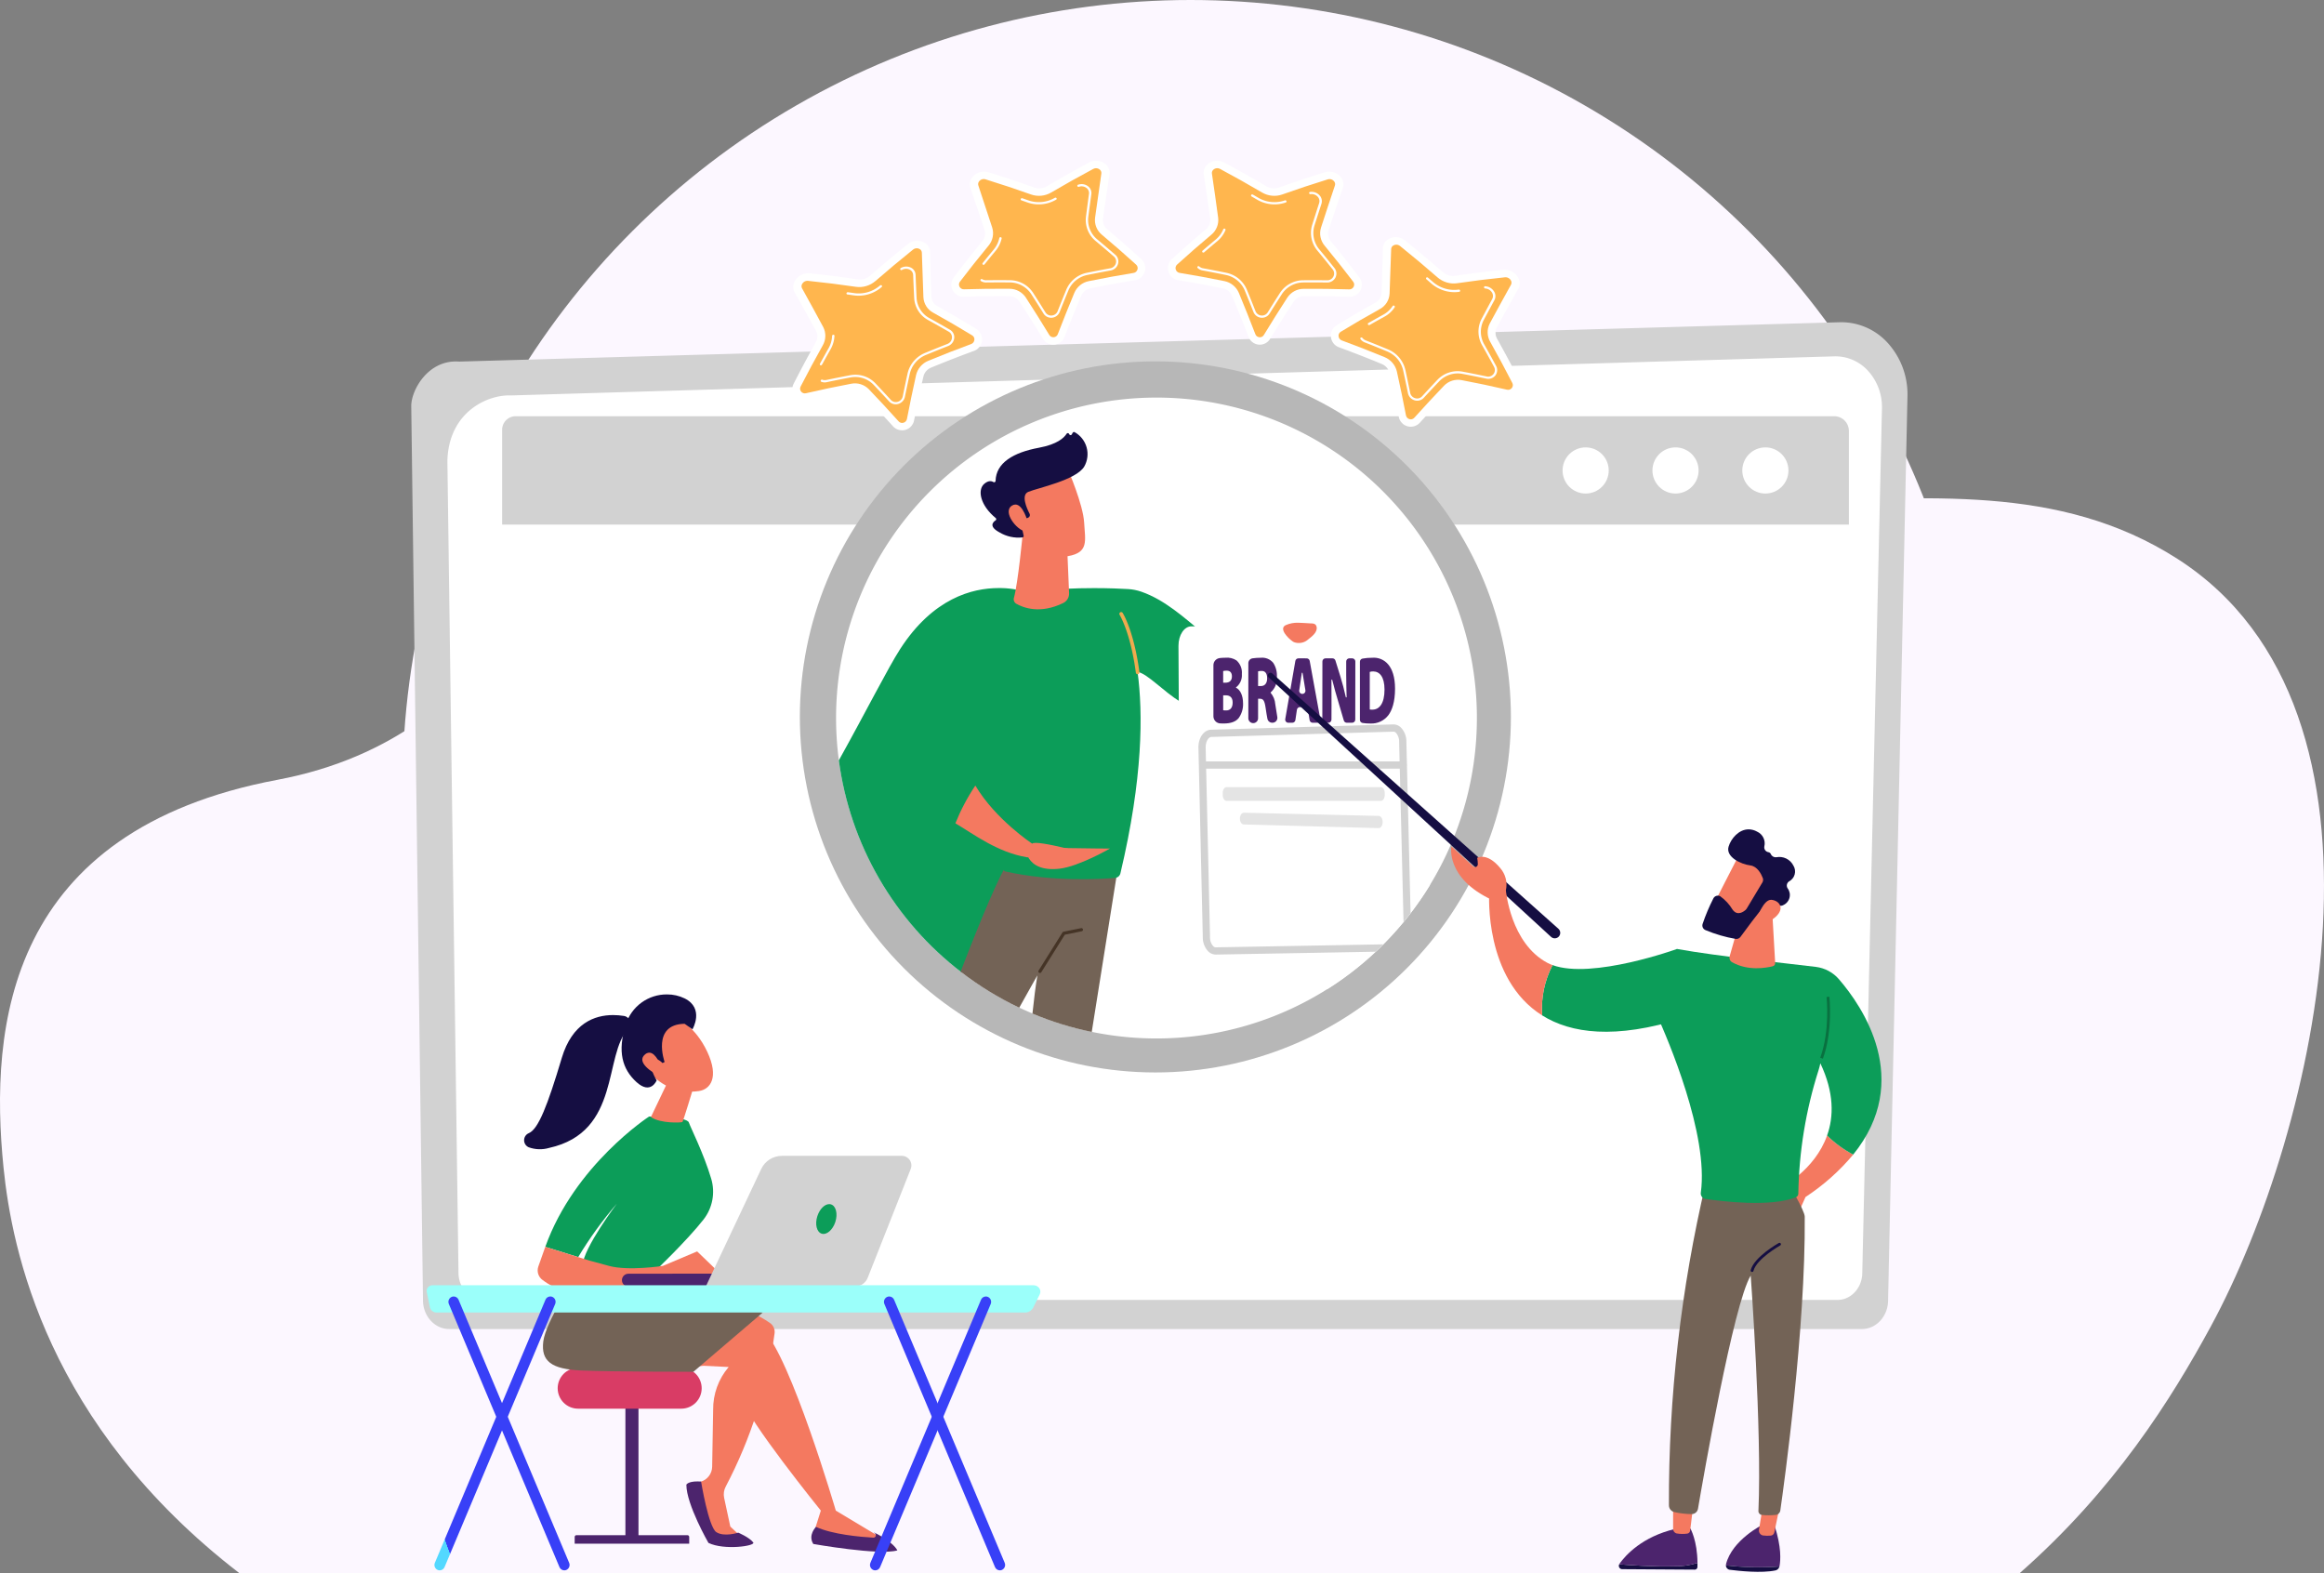 <svg xmlns="http://www.w3.org/2000/svg" xmlns:xlink="http://www.w3.org/1999/xlink" width="570.756" height="386.366" viewBox="0 0 570.756 386.366">
  <rect x="0" y="0" width="570.756" height="386.366" fill="#808080" stroke="none"/>
  <defs>
    <clipPath id="clip-path">
      <rect id="Rectangle_8971" data-name="Rectangle 8971" width="570.756" height="347.858" fill="#fcf7ff"/>
    </clipPath>
    <clipPath id="clip-path-2">
      <rect id="Rectangle_9092" data-name="Rectangle 9092" width="367.467" height="346.517" fill="none"/>
    </clipPath>
    <clipPath id="clip-path-4">
      <path id="Path_22344" data-name="Path 22344" d="M2154.65,542.006a5.667,5.667,0,1,0,5.667-5.667,5.667,5.667,0,0,0-5.667,5.667" transform="translate(-2154.65 -536.339)" fill="#fff"/>
    </clipPath>
    <clipPath id="clip-path-5">
      <path id="Path_22345" data-name="Path 22345" d="M2322.832,542.006a5.667,5.667,0,1,0,5.667-5.667,5.667,5.667,0,0,0-5.667,5.667" transform="translate(-2322.832 -536.339)" fill="#fff"/>
    </clipPath>
    <clipPath id="clip-path-6">
      <path id="Path_22346" data-name="Path 22346" d="M2491.013,542.006a5.667,5.667,0,1,0,5.667-5.667,5.667,5.667,0,0,0-5.667,5.667" transform="translate(-2491.013 -536.339)" fill="#fff"/>
    </clipPath>
    <clipPath id="clip-path-7">
      <rect id="Rectangle_9016" data-name="Rectangle 9016" width="3.212" height="34.732" fill="none"/>
    </clipPath>
    <linearGradient id="linear-gradient" x1="-4.079" y1="1.225" x2="-4.068" y2="1.225" gradientUnits="objectBoundingBox">
      <stop offset="0" stop-color="#cb236d"/>
      <stop offset="1" stop-color="#4c246d"/>
    </linearGradient>
    <clipPath id="clip-path-8">
      <path id="Path_22347" data-name="Path 22347" d="M306.279,2571.929a.436.436,0,0,0-.436.436v1.654h28.129v-1.654a.436.436,0,0,0-.436-.436Z" transform="translate(-305.843 -2571.929)" fill="none"/>
    </clipPath>
    <linearGradient id="linear-gradient-2" x1="-1.453" y1="1.375" x2="-1.448" y2="1.375" xlink:href="#linear-gradient"/>
    <clipPath id="clip-path-9">
      <path id="Rectangle_9019" data-name="Rectangle 9019" d="M5.015,0H30.352a5.015,5.015,0,0,1,5.015,5.015v0a5.015,5.015,0,0,1-5.015,5.015H5.015A5.015,5.015,0,0,1,0,5.015v0A5.015,5.015,0,0,1,5.015,0Z" fill="none"/>
    </clipPath>
    <linearGradient id="linear-gradient-3" x1="-1.324" y1="1.818" x2="-1.32" y2="1.818" gradientUnits="objectBoundingBox">
      <stop offset="0" stop-color="#fdf53f"/>
      <stop offset="1" stop-color="#d93c65"/>
    </linearGradient>
    <clipPath id="clip-path-10">
      <path id="Path_22348" data-name="Path 22348" d="M506.085,2156.233l11.545.562a15.9,15.9,0,0,0-3.817,10.52l-.241,13.973a3.9,3.9,0,0,1-2.72,3.646l-2.058.651,4.813,13.026h7.229l-2.807-2.632-1.513-7.043a4.052,4.052,0,0,1,.389-2.779,113.393,113.393,0,0,0,12-37.65,2.675,2.675,0,0,0-1.18-2.556,27.957,27.957,0,0,0-10.138-4.327Z" transform="translate(-506.085 -2141.624)" fill="none"/>
    </clipPath>
    <linearGradient id="linear-gradient-4" x1="-2.895" y1="1.149" x2="-2.889" y2="1.149" gradientUnits="objectBoundingBox">
      <stop offset="0" stop-color="#f9b776"/>
      <stop offset="1" stop-color="#f47960"/>
    </linearGradient>
    <clipPath id="clip-path-11">
      <path id="Path_22349" data-name="Path 22349" d="M514.862,2472.2c0,4.858,5.424,14.295,5.424,14.295,3.913,1.885,11.657.748,11-.114-.971-1.271-3.683-2.4-3.683-2.4s-3.457,1.125-5.38-.126-3.744-12.425-3.744-12.425c-.324-.023-.62-.033-.89-.033-2.378,0-2.726.8-2.726.8" transform="translate(-514.862 -2471.405)" fill="none"/>
    </clipPath>
    <linearGradient id="linear-gradient-5" x1="-3.693" y1="1.259" x2="-3.686" y2="1.259" xlink:href="#linear-gradient"/>
    <clipPath id="clip-path-12">
      <path id="Path_22350" data-name="Path 22350" d="M517.216,2168.873c.062-.106,12.43-1.487,12.43-1.487a28.588,28.588,0,0,0,.861,8.938c1.265,5.177,19.425,27.606,19.425,27.606l-1.9,6.036a30.629,30.629,0,0,0,17.377,1.045l-11.8-7.081s-11.044-37.636-17.809-44.35l-12.4-4.29Z" transform="translate(-517.216 -2155.291)" fill="none"/>
    </clipPath>
    <linearGradient id="linear-gradient-6" x1="-1.409" y1="1.116" x2="-1.406" y2="1.116" xlink:href="#linear-gradient-4"/>
    <clipPath id="clip-path-13">
      <path id="Path_22351" data-name="Path 22351" d="M246.55,2107.352c-.585,4.835,1.952,6.8,9.429,7.123s27.438.319,27.438.319l17.036-14.56s-12.415-4.43-15.643-5.683-30.549-2.634-30.549-2.634-7.126,10.6-7.711,15.434" transform="translate(-246.469 -2091.918)" fill="#736356"/>
    </clipPath>
    <clipPath id="clip-path-14">
      <path id="Path_22352" data-name="Path 22352" d="M749.237,2560.633s16.239,2.878,20.648,1.573c0,0-.915-2.09-5.88-4.468l.366.281a.593.593,0,0,1-.392,1.064c-3.272-.187-10.042-.786-14.078-2.645,0,0-2.05,1.986-.665,4.195" transform="translate(-748.757 -2556.438)" fill="none"/>
    </clipPath>
    <linearGradient id="linear-gradient-7" x1="-4.328" y1="1.383" x2="-4.322" y2="1.383" xlink:href="#linear-gradient"/>
    <clipPath id="clip-path-15">
      <path id="Path_22353" data-name="Path 22353" d="M276.346,1788.45s-18.31,11.883-25.5,32.013l8.079,2.515a94.414,94.414,0,0,1,9.5-13.12s-8.174,10.8-8.461,15.218l17.368,1.795s8.3-7.9,12.383-13.135a11.1,11.1,0,0,0,1.88-9.994c-1.865-6.283-5.179-12.791-5.482-13.8-.428-1.433-8.39-1.488-9.611-1.488h-.157" transform="translate(-250.842 -1788.45)" fill="#0c9d59"/>
    </clipPath>
    <clipPath id="clip-path-16">
      <path id="Path_22354" data-name="Path 22354" d="M448.493,1732.707c2.418,1.652,7.554,1.376,7.744,1.209s2.619-8.218,2.716-8.541l-6.358-1.254Z" transform="translate(-448.493 -1724.121)" fill="none"/>
    </clipPath>
    <linearGradient id="linear-gradient-8" x1="-4.965" y1="10.167" x2="-4.954" y2="10.167" xlink:href="#linear-gradient-4"/>
    <clipPath id="clip-path-17">
      <path id="Path_22355" data-name="Path 22355" d="M440.033,1617.179c4.423,4.093,8.605,4.154,11.4,3.752s5.023-3.327,2.041-9.662-7.365-8.187-7.365-8.187a3.79,3.79,0,0,0-1.37-.262c-5.05,0-8.771,10.6-4.708,14.359" transform="translate(-438.304 -1602.82)" fill="none"/>
    </clipPath>
    <linearGradient id="linear-gradient-9" x1="-1.892" y1="5.232" x2="-1.888" y2="5.232" xlink:href="#linear-gradient-4"/>
    <clipPath id="clip-path-18">
      <path id="Path_22356" data-name="Path 22356" d="M394.689,1567.377c-2.106,6.667-.873,10.973,2.631,14.163s4.948-.427,4.948-.427-1.908-2.984-1.131-4.58,2.568.33,2.568.33l.514-.265s-3.308-9.269,4.91-9.379l1.934,1.352s3.015-5.139-1.934-7.592a9.733,9.733,0,0,0-4.315-.976,10.507,10.507,0,0,0-10.124,7.375" transform="translate(-393.656 -1560.002)" fill="none"/>
    </clipPath>
    <linearGradient id="linear-gradient-10" x1="-1.38" y1="4.456" x2="-1.376" y2="4.456" gradientUnits="objectBoundingBox">
      <stop offset="0" stop-color="#2b3582"/>
      <stop offset="1" stop-color="#150e42"/>
    </linearGradient>
    <clipPath id="clip-path-19">
      <path id="Path_22357" data-name="Path 22357" d="M433.028,1669.472c-2.231,1.9,1.813,4.411,3.4,5.223l.507-2.35s-1.163-3.321-2.843-3.321a1.63,1.63,0,0,0-1.06.447" transform="translate(-432.372 -1669.025)" fill="none"/>
    </clipPath>
    <linearGradient id="linear-gradient-11" x1="-6.549" y1="15.819" x2="-6.533" y2="15.819" xlink:href="#linear-gradient-4"/>
    <clipPath id="clip-path-20">
      <path id="Path_22358" data-name="Path 22358" d="M236.748,2037.215a2.9,2.9,0,0,0,1.06,3.334,19.141,19.141,0,0,0,2.742,1.708c1.43.626,35.25-.433,35.25-.433l6.048-2.434-6.1-5.877-8.434,3.563s-8.4,1.3-13.2,0l-4.805-1.3-10.859-3.38Z" transform="translate(-236.582 -2032.395)" fill="none"/>
    </clipPath>
    <linearGradient id="linear-gradient-12" x1="-0.676" y1="7.61" x2="-0.673" y2="7.61" xlink:href="#linear-gradient-4"/>
    <clipPath id="clip-path-21">
      <path id="Path_22359" data-name="Path 22359" d="M220.427,1609.19c-3.475,11.617-5.738,17.425-8.059,18.444a1.889,1.889,0,0,0-.1,3.468,8.014,8.014,0,0,0,5.032.177c17.753-3.906,13.3-22.95,19.5-29.282a1.88,1.88,0,0,0-1.123-3.135,17.257,17.257,0,0,0-2.652-.212c-4.547,0-10.037,1.986-12.6,10.54" transform="translate(-211.173 -1598.65)" fill="none"/>
    </clipPath>
    <linearGradient id="linear-gradient-13" x1="-0.461" y1="3.316" x2="-0.458" y2="3.316" xlink:href="#linear-gradient-10"/>
    <clipPath id="clip-path-22">
      <path id="Path_22360" data-name="Path 22360" d="M431.2,2082.4l-35.368.039a1.583,1.583,0,0,0-.078,3.164c.027,0,.054,0,.081,0l35.368-.038a1.583,1.583,0,0,0,.024-3.167H431.2" transform="translate(-394.246 -2082.401)" fill="none"/>
    </clipPath>
    <linearGradient id="linear-gradient-14" x1="-4.216" y1="2.405" x2="-4.208" y2="2.405" xlink:href="#linear-gradient"/>
    <clipPath id="clip-path-23">
      <path id="Path_22361" data-name="Path 22361" d="M569.9,1862.111a5.614,5.614,0,0,0-5.077,3.219L551.207,1894.2h36.6a3.411,3.411,0,0,0,3.173-2.157l10.559-26.718a2.352,2.352,0,0,0-2.188-3.217Z" transform="translate(-551.207 -1862.111)" fill="#d2d2d2"/>
    </clipPath>
    <clipPath id="clip-path-24">
      <path id="Path_22362" data-name="Path 22362" d="M758.1,1955.394c-.638,1.983-.167,3.909,1.053,4.3s2.726-.9,3.365-2.88.167-3.909-1.053-4.3a1.481,1.481,0,0,0-.453-.07c-1.119,0-2.35,1.207-2.911,2.95" transform="translate(-757.813 -1952.444)" fill="#0c9d59"/>
    </clipPath>
    <clipPath id="clip-path-25">
      <path id="Path_22363" data-name="Path 22363" d="M30.275,2104.247a1.5,1.5,0,0,0-1.126.5,1.306,1.306,0,0,0-.307,1.131l.781,3.783a1.671,1.671,0,0,0,1.665,1.287H175.755a2.253,2.253,0,0,0,2.033-1.219l1.6-3.245a1.49,1.49,0,0,0-.11-1.509,1.71,1.71,0,0,0-1.415-.726Z" transform="translate(-28.815 -2104.247)" fill="none"/>
    </clipPath>
    <linearGradient id="linear-gradient-15" x1="-0.025" y1="10.506" x2="-0.024" y2="10.506" gradientUnits="objectBoundingBox">
      <stop offset="0" stop-color="#9cfffb"/>
      <stop offset="1" stop-color="#9bfffa"/>
    </linearGradient>
    <clipPath id="clip-path-26">
      <path id="Path_22364" data-name="Path 22364" d="M885.467,2125.364a1.337,1.337,0,0,0-.678,1.741l27.163,64.608a1.3,1.3,0,0,0,1.191.8,1.266,1.266,0,0,0,.511-.108,1.337,1.337,0,0,0,.678-1.741l-27.164-64.608a1.3,1.3,0,0,0-1.19-.8,1.274,1.274,0,0,0-.511.108" transform="translate(-884.684 -2125.256)" fill="none"/>
    </clipPath>
    <linearGradient id="linear-gradient-16" x1="-2.055" y1="0.962" x2="-2.052" y2="0.962" gradientUnits="objectBoundingBox">
      <stop offset="0" stop-color="#53d8ff"/>
      <stop offset="1" stop-color="#3840f7"/>
    </linearGradient>
    <clipPath id="clip-path-27">
      <path id="Path_22365" data-name="Path 22365" d="M885.769,2126.056l-27.164,64.608a1.337,1.337,0,0,0,.678,1.741,1.273,1.273,0,0,0,.511.108,1.3,1.3,0,0,0,1.19-.8l27.164-64.608a1.337,1.337,0,0,0-.678-1.741,1.265,1.265,0,0,0-.511-.108,1.3,1.3,0,0,0-1.19.8" transform="translate(-858.5 -2125.254)" fill="none"/>
    </clipPath>
    <linearGradient id="linear-gradient-17" x1="-1.988" y1="0.962" x2="-1.985" y2="0.962" xlink:href="#linear-gradient-16"/>
    <clipPath id="clip-path-28">
      <path id="Path_22366" data-name="Path 22366" d="M70.361,2125.364a1.337,1.337,0,0,0-.678,1.741l27.163,64.608a1.3,1.3,0,0,0,1.191.8,1.265,1.265,0,0,0,.511-.108,1.337,1.337,0,0,0,.678-1.741l-27.163-64.608a1.3,1.3,0,0,0-1.19-.8,1.273,1.273,0,0,0-.511.108" transform="translate(-69.578 -2125.256)" fill="none"/>
    </clipPath>
    <linearGradient id="linear-gradient-18" x1="0.032" y1="0.962" x2="0.034" y2="0.962" xlink:href="#linear-gradient-16"/>
    <clipPath id="clip-path-29">
      <path id="Path_22367" data-name="Path 22367" d="M70.665,2126.056,43.5,2190.664a1.337,1.337,0,0,0,.678,1.741,1.272,1.272,0,0,0,.511.108,1.3,1.3,0,0,0,1.19-.8L73.044,2127.1a1.337,1.337,0,0,0-.678-1.741,1.265,1.265,0,0,0-.511-.108,1.3,1.3,0,0,0-1.191.8" transform="translate(-43.395 -2125.254)" fill="none"/>
    </clipPath>
    <linearGradient id="linear-gradient-19" x1="0.099" y1="0.962" x2="0.101" y2="0.962" xlink:href="#linear-gradient-16"/>
    <clipPath id="clip-path-30">
      <path id="Path_22368" data-name="Path 22368" d="M727.263,462.7a87.313,87.313,0,1,0,87.313-87.313A87.313,87.313,0,0,0,727.263,462.7" transform="translate(-727.263 -375.391)" fill="none"/>
    </clipPath>
    <clipPath id="clip-path-32">
      <path id="Path_22370" data-name="Path 22370" d="M815.279,814.551c-2.975,4.606-8.368,15.318-15.073,27.36A78.621,78.621,0,0,0,830.386,894c9.675-19.288,18.942-40.742,20.79-48.881,3.268-14.4,15.624-36.584,22.413-39.2s-14.391-1.13-20.287-1.029-10.145-2.821-6.637-4.164a21.745,21.745,0,0,0-7.238-1.131c-6.456,0-16.1,2.5-24.146,14.955" transform="translate(-800.206 -799.596)" fill="#0c9d59"/>
    </clipPath>
    <clipPath id="clip-path-33">
      <path id="Path_22372" data-name="Path 22372" d="M795.016,521.836a78.692,78.692,0,1,0,78.692-78.692,78.692,78.692,0,0,0-78.692,78.692" transform="translate(-795.016 -443.144)" fill="none"/>
    </clipPath>
    <clipPath id="clip-path-34">
      <path id="Path_22371" data-name="Path 22371" d="M1150.707,2173.192c-4.353.376-11.908.988-17.864,1.25-3.58.157-5.642-.193-6.829-.668,0,.134.006.26.011.377a1.232,1.232,0,0,0,1.17,1.164,209.234,209.234,0,0,0,23.391.023.877.877,0,0,0,.714-1.318,7.171,7.171,0,0,0-.594-.828" transform="translate(-1126.014 -2173.192)" fill="none"/>
    </clipPath>
    <linearGradient id="linear-gradient-20" x1="-5.767" y1="22.294" x2="-5.762" y2="22.294" xlink:href="#linear-gradient-16"/>
    <clipPath id="clip-path-36">
      <path id="Path_22373" data-name="Path 22373" d="M1132.833,2116.25c5.956-.262,13.511-.873,17.864-1.25-4.28-5.251-17.864-8.79-17.864-8.79H1129a16.087,16.087,0,0,0-2.992,9.371c1.187.475,3.248.826,6.829.668" transform="translate(-1126.003 -2106.211)" fill="none"/>
    </clipPath>
    <linearGradient id="linear-gradient-21" x1="-5.976" y1="6.876" x2="-5.971" y2="6.876" xlink:href="#linear-gradient-10"/>
    <clipPath id="clip-path-38">
      <path id="Path_22375" data-name="Path 22375" d="M1143.891,2058.481l.359,7.1a1.622,1.622,0,0,0,1.385,1.526,6.309,6.309,0,0,0,2.882-.239,1.92,1.92,0,0,0,1.291-1.476l1.24-6.917Z" transform="translate(-1143.891 -2058.481)" fill="none"/>
    </clipPath>
    <linearGradient id="linear-gradient-22" x1="-20.973" y1="8.725" x2="-20.954" y2="8.725" xlink:href="#linear-gradient-4"/>
    <clipPath id="clip-path-40">
      <path id="Path_22377" data-name="Path 22377" d="M783.576,2216.034a3.746,3.746,0,0,1-3.1-2.963l-.007.037a3.378,3.378,0,0,0,1.653,3.615,8.607,8.607,0,0,0,4.578.926,4.233,4.233,0,0,0,3.432-2.046l.011-.018c-1.422.909-3.419,1.017-6.567.449" transform="translate(-780.405 -2213.071)" fill="none"/>
    </clipPath>
    <linearGradient id="linear-gradient-23" x1="-10.27" y1="12.068" x2="-10.256" y2="12.068" xlink:href="#linear-gradient-16"/>
    <clipPath id="clip-path-42">
      <path id="Path_22379" data-name="Path 22379" d="M792.946,2075.157h-3.164c-4.819-.127-7.846,13.01-8.836,18.1a3.745,3.745,0,0,0,3.1,2.963c3.148.567,5.145.46,6.567-.449,2.6-4.428,3.895-10.914,4.515-14.7.706-4.3-2.181-5.912-2.181-5.912" transform="translate(-780.945 -2075.156)" fill="none"/>
    </clipPath>
    <linearGradient id="linear-gradient-24" x1="-6.884" y1="3.416" x2="-6.875" y2="3.416" xlink:href="#linear-gradient-10"/>
    <clipPath id="clip-path-44">
      <path id="Path_22381" data-name="Path 22381" d="M839.372,2024.91l-1.757,6.988a1.9,1.9,0,0,0,.987,2.15,6.734,6.734,0,0,0,3.638.881,1.585,1.585,0,0,0,1.293-1.057l2.579-7.352Z" transform="translate(-837.558 -2024.91)" fill="none"/>
    </clipPath>
    <linearGradient id="linear-gradient-25" x1="-12.597" y1="7.942" x2="-12.582" y2="7.942" xlink:href="#linear-gradient-4"/>
    <clipPath id="clip-path-45">
      <path id="Path_22383" data-name="Path 22383" d="M1028.112,1335.9a78.721,78.721,0,0,0,14.4,8.848c2.722-4.9,4.452-7.929,4.452-7.929-.436,2.635-.839,5.824-1.21,9.378a78.1,78.1,0,0,0,14.562,4.505c3.377-21.291,6.408-40.237,6.408-40.237l-26.628-1.983c-2.421,3.536-6.934,14.309-11.985,27.417" transform="translate(-1028.112 -1308.48)" fill="#736356"/>
    </clipPath>
    <clipPath id="clip-path-46">
      <path id="Path_22384" data-name="Path 22384" d="M1184.073,1435.963l-4.318.869a.39.39,0,0,0-.254.176l-5.867,9.372a.391.391,0,1,0,.663.415l5.778-9.229,4.153-.836a.392.392,0,0,0-.076-.776.385.385,0,0,0-.079.008" transform="translate(-1173.573 -1435.955)" fill="#453426"/>
    </clipPath>
    <clipPath id="clip-path-47">
      <path id="Path_22385" data-name="Path 22385" d="M927.974,804.374a12.979,12.979,0,0,0-7.83,7.127c-4.519,10.369-11.834,33.984,8.474,45.905a50.37,50.37,0,0,1,4.9-9.275c-3.271-5.516-4.239-13.051,1.564-22.862,4.232,11.427,6.217,28.1,6.632,35.478a15.859,15.859,0,0,1-1.243,7.1l-.1.245a.84.84,0,0,0,.59,1.147c11.433,2.568,23.323,1.87,26.876,1.577a1.466,1.466,0,0,0,1.307-1.119c5.559-23.425,5.572-39.4,4.211-49.505,5.2,1.163,14.2,16.408,26.844,7-1.13-7.473,2.133-9.863.523-12-6.947,3.138-14.934-10.68-26.441-14.667a12.228,12.228,0,0,0-3.289-.649c-1.75-.1-4.65-.23-8.288-.23-9.091,0-22.8.792-34.727,4.734" transform="translate(-915.066 -799.64)" fill="#0c9d59"/>
    </clipPath>
    <clipPath id="clip-path-49">
      <path id="Path_22388" data-name="Path 22388" d="M1127.514,713.251a1.237,1.237,0,0,0,.583,1.412c1.728.988,5.874,2.6,11.544-.181a2.573,2.573,0,0,0,1.428-2.421l-.5-11.817-10.88-2.84s-1.157,12.229-2.175,15.846" transform="translate(-1127.467 -697.405)" fill="none"/>
    </clipPath>
    <linearGradient id="linear-gradient-26" x1="-6.508" y1="14.729" x2="-6.502" y2="14.729" xlink:href="#linear-gradient-4"/>
    <clipPath id="clip-path-50">
      <path id="Path_22389" data-name="Path 22389" d="M1116.265,583.639c-.827,2.8,2.86,9.65,2.86,9.65,2.354,4.443,6.7,7.012,11.855,6.114s4.2-3.792,3.948-8.253-3.948-12.958-3.948-12.958-13.889,2.643-14.716,5.447" transform="translate(-1116.144 -578.192)" fill="none"/>
    </clipPath>
    <linearGradient id="linear-gradient-27" x1="-4.726" y1="9.113" x2="-4.721" y2="9.113" xlink:href="#linear-gradient-4"/>
    <clipPath id="clip-path-51">
      <path id="Path_22390" data-name="Path 22390" d="M1088.177,507.691l-.215.407a.35.35,0,0,1-.646-.066.349.349,0,0,0-.631-.09c-.62.992-2.294,2.6-6.771,3.428-6.362,1.174-10.569,3.749-10.673,8.145a.351.351,0,0,1-.542.289c-.47-.286-1.221-.42-2.226.424-1.747,1.469-1.032,5.28,2.8,8.415a.348.348,0,0,1-.017.561c-.694.452-1.729,1.528.953,2.962a9.032,9.032,0,0,0,5.644,1.23.349.349,0,0,0,.283-.421l-.852-3.864a.351.351,0,0,1,.342-.426h1.326l.293-.129a.708.708,0,0,0,.346-.972c-.727-1.405-2.145-4.625-.313-5.376,2.36-.968,11.71-2.875,13.727-6.192a6.173,6.173,0,0,0-2.361-8.475.374.374,0,0,0-.154-.033.348.348,0,0,0-.311.185" transform="translate(-1065.569 -507.506)" fill="none"/>
    </clipPath>
    <linearGradient id="linear-gradient-28" x1="-3.495" y1="7.53" x2="-3.492" y2="7.53" xlink:href="#linear-gradient-10"/>
    <clipPath id="clip-path-52">
      <path id="Path_22391" data-name="Path 22391" d="M1118.9,643.554c-2.434,1.522,1.263,6.082,3.219,6.285l.625-2.379s-1.086-4.175-2.994-4.175a1.594,1.594,0,0,0-.851.269" transform="translate(-1118.099 -643.285)" fill="none"/>
    </clipPath>
    <linearGradient id="linear-gradient-29" x1="-16.027" y1="29.191" x2="-16.012" y2="29.191" xlink:href="#linear-gradient-4"/>
    <clipPath id="clip-path-53">
      <path id="Path_22392" data-name="Path 22392" d="M1018.336,1178.429c4.433,2.6,10.254,7.123,17.635,8.351l16.693-.363s-14.557-4.115-15.46-2.994c0,0-9.022-5.929-13.967-14.269a50.363,50.363,0,0,0-4.9,9.275" transform="translate(-1018.336 -1169.154)" fill="none"/>
    </clipPath>
    <linearGradient id="linear-gradient-30" x1="-3.974" y1="5.306" x2="-3.97" y2="5.306" xlink:href="#linear-gradient-4"/>
    <clipPath id="clip-path-54">
      <path id="Path_22393" data-name="Path 22393" d="M1157.506,1287.13c4.745-.525,12.405-4.949,12.405-4.949s-19.967-.053-20.792-.736c0,0-.344,6.652,8.387,5.685" transform="translate(-1149.118 -1281.445)" fill="none"/>
    </clipPath>
    <linearGradient id="linear-gradient-31" x1="-7.068" y1="10.642" x2="-7.062" y2="10.642" xlink:href="#linear-gradient-4"/>
    <clipPath id="clip-path-55">
      <path id="Path_22394" data-name="Path 22394" d="M1435.825,875.988l.44,79.548c.009,2.61,1.427,4.718,3.174,4.718h33.049a79.1,79.1,0,0,0,25.093-25.479v-58.59c0-2.615-1.416-4.736-3.165-4.744l-55.408-.222H1439c-1.759,0-3.183,2.139-3.173,4.769" transform="translate(-1435.825 -871.219)" fill="#fff"/>
    </clipPath>
    <clipPath id="clip-path-57">
      <rect id="Rectangle_9060" data-name="Rectangle 9060" width="39.797" height="3.386" fill="#d2d2d2"/>
    </clipPath>
    <clipPath id="clip-path-58">
      <rect id="Rectangle_9061" data-name="Rectangle 9061" width="35.045" height="3.782" fill="#d2d2d2"/>
    </clipPath>
    <clipPath id="clip-path-59">
      <path id="Path_22401" data-name="Path 22401" d="M1503.638,942.9v-3.661h.627c.973,0,1.7.446,1.7,1.783,0,1.384-.7,1.924-1.548,1.924a3.51,3.51,0,0,1-.781-.047m0-9.621a3.078,3.078,0,0,1,.87-.094c.857,0,1.28.516,1.28,1.408,0,.985-.512,1.549-1.638,1.549h-.512Zm-.812-3.189a1.758,1.758,0,0,0-1.581,1.747v12.547a1.752,1.752,0,0,0,1.636,1.752c.255.016.532.025.833.025,1.919,0,3.046-.493,3.736-1.338a5.752,5.752,0,0,0,1.075-3.567c0-1.971-.678-3.379-1.753-3.9v-.047a3.74,3.74,0,0,0,1.459-3.285,4.015,4.015,0,0,0-1.318-3.356,4.184,4.184,0,0,0-2.738-.657,13.429,13.429,0,0,0-1.349.073" transform="translate(-1501.245 -930.016)" fill="none"/>
    </clipPath>
    <linearGradient id="linear-gradient-32" x1="-12.585" y1="12.966" x2="-12.577" y2="12.966" xlink:href="#linear-gradient"/>
    <clipPath id="clip-path-60">
      <path id="Path_22402" data-name="Path 22402" d="M1568.969,933.348a2.917,2.917,0,0,1,.921-.094c.819,0,1.305.61,1.305,1.807s-.563,1.9-1.51,1.9h-.716Zm-1.369-3.19a1.2,1.2,0,0,0-1.024,1.184v13.435a1.2,1.2,0,1,0,2.393,0v-4.694h.435c.806,0,1.152.375,1.42,2.276.17,1.177.318,2.043.44,2.654a1.2,1.2,0,0,0,1.173.96h.077a1.2,1.2,0,0,0,1.182-1.381c-.15-.959-.327-2.194-.505-3.172a4.758,4.758,0,0,0-1.139-2.793v-.094a4.559,4.559,0,0,0,1.536-3.8,5.744,5.744,0,0,0-.9-3.473,3.514,3.514,0,0,0-3.071-1.244,13.86,13.86,0,0,0-2.021.142" transform="translate(-1566.576 -930.016)" fill="none"/>
    </clipPath>
    <linearGradient id="linear-gradient-33" x1="-13.276" y1="13.102" x2="-13.267" y2="13.102" xlink:href="#linear-gradient"/>
    <clipPath id="clip-path-61">
      <path id="Path_22403" data-name="Path 22403" d="M1639.006,938.94l.28-1.89c.092-.6.248-1.678.346-2.362a.1.1,0,0,1,.191,0c.127.78.264,1.64.384,2.34l.314,1.9a.767.767,0,1,1-1.515.013m-.2-7.851a.767.767,0,0,0-.755.635l-2.479,14.283a.766.766,0,0,0,.755.9h.974a.766.766,0,0,0,.758-.654l.376-2.54a.767.767,0,0,1,.758-.654h1.194a.766.766,0,0,1,.757.645l.412,2.559a.767.767,0,0,0,.757.645h1.115a.767.767,0,0,0,.754-.9l-2.605-14.283a.766.766,0,0,0-.754-.629Z" transform="translate(-1635.558 -931.089)" fill="none"/>
    </clipPath>
    <linearGradient id="linear-gradient-34" x1="-12.885" y1="12.546" x2="-12.877" y2="12.546" xlink:href="#linear-gradient"/>
    <clipPath id="clip-path-62">
      <path id="Path_22404" data-name="Path 22404" d="M1711.66,931.089a.766.766,0,0,0-.767.766v3.364c0,1.477.06,3.943.1,5.354a.1.1,0,0,1-.2.024c-.388-1.731-.837-3.469-1.294-4.932l-1.253-4.037a.766.766,0,0,0-.732-.539h-1.7a.767.767,0,0,0-.766.766l-.018,14.283a.767.767,0,0,0,.766.768h.709a.767.767,0,0,0,.767-.763l.016-3.508c0-1.752-.014-4.738-.021-6.211a.1.1,0,0,1,.2-.024c.457,1.865.983,3.684,1.461,5.273l1.379,4.683a.766.766,0,0,0,.735.55h1.31a.767.767,0,0,0,.767-.766l.018-14.283a.767.767,0,0,0-.766-.767Z" transform="translate(-1705.027 -931.089)" fill="none"/>
    </clipPath>
    <linearGradient id="linear-gradient-35" x1="-13.907" y1="12.815" x2="-13.898" y2="12.815" xlink:href="#linear-gradient"/>
    <clipPath id="clip-path-63">
      <path id="Path_22405" data-name="Path 22405" d="M1778.37,942.758a2.127,2.127,0,0,1-.563-.047v-9.222a2.5,2.5,0,0,1,.845-.117c1.561,0,2.777,1.314,2.777,4.459,0,3.4-1.254,4.929-2.979,4.929h-.079m-2.355-12.536a.768.768,0,0,0-.626.754v14.292a.768.768,0,0,0,.643.757,11.667,11.667,0,0,0,1.916.137,5.237,5.237,0,0,0,4.479-2.112c.844-1.173,1.587-3.168,1.587-6.453,0-2.886-.7-4.811-1.715-5.984a4.572,4.572,0,0,0-3.877-1.6,13.135,13.135,0,0,0-2.407.206" transform="translate(-1775.389 -930.016)" fill="none"/>
    </clipPath>
    <linearGradient id="linear-gradient-36" x1="-13.947" y1="12.427" x2="-13.939" y2="12.427" xlink:href="#linear-gradient"/>
    <clipPath id="clip-path-64">
      <path id="Path_22406" data-name="Path 22406" d="M1632.383,865.023a1.256,1.256,0,0,0-.554.394c-.867,1.209,1.787,3.5,2.475,3.815a3.452,3.452,0,0,0,3.582-.728c.69-.553,2.208-1.619,2.015-2.935-.147-1-1.038-.924-1.615-.946-1.009-.038-1.991-.154-2.964-.154a7.042,7.042,0,0,0-2.939.555" transform="translate(-1631.657 -864.468)" fill="none"/>
    </clipPath>
    <linearGradient id="linear-gradient-37" x1="-23.371" y1="43.885" x2="-23.357" y2="43.885" xlink:href="#linear-gradient-4"/>
    <clipPath id="clip-path-66">
      <path id="Path_22409" data-name="Path 22409" d="M756.008,163.779a1.5,1.5,0,0,0-.577.292q-4.7,3.775-9.208,7.7a6.113,6.113,0,0,1-2.263,1.24,5.953,5.953,0,0,1-2.55.192q-5.812-.854-11.743-1.465a1.465,1.465,0,0,0-.641.071,1.515,1.515,0,0,0-.858.767,1.066,1.066,0,0,0,.024,1.007q2.625,4.727,5.187,9.485a4.717,4.717,0,0,1-.132,4.564q-2.811,4.994-5.4,10.035a1.128,1.128,0,0,0,.108,1.264,1.16,1.16,0,0,0,1.216.4q5.536-1.284,11.071-2.326a4.757,4.757,0,0,1,4.346,1.346q3.73,3.9,7.314,7.893a1.129,1.129,0,0,0,1.2.335,1.188,1.188,0,0,0,.847-.943q1.035-5.366,2.234-10.734a5.031,5.031,0,0,1,3-3.532q5.2-2.153,10.5-4.1a1.226,1.226,0,0,0,.822-1.007,1.114,1.114,0,0,0-.542-1.135q-4.7-2.867-9.576-5.573a4.565,4.565,0,0,1-2.4-3.809q-.224-5.453-.381-10.915a1.042,1.042,0,0,0-.485-.87,1.428,1.428,0,0,0-1.109-.182" transform="translate(-727.704 -163.737)" fill="none"/>
    </clipPath>
    <clipPath id="clip-path-68">
      <path id="Path_22415" data-name="Path 22415" d="M1058.626,13.956a1.46,1.46,0,0,0-.615.176q-5.252,2.8-10.33,5.791a5.961,5.961,0,0,1-2.422.781,5.883,5.883,0,0,1-2.519-.305q-5.515-1.963-11.18-3.717a1.431,1.431,0,0,0-1.6.532,1.072,1.072,0,0,0-.151.994q1.733,5.155,3.4,10.326a4.724,4.724,0,0,1-.921,4.458q-3.6,4.358-6.988,8.8a1.139,1.139,0,0,0-.114,1.263,1.169,1.169,0,0,0,1.112.629q5.6-.179,11.17-.129a4.8,4.8,0,0,1,4,2.166q2.955,4.556,5.754,9.172a1.133,1.133,0,0,0,1.107.56,1.158,1.158,0,0,0,.99-.763q1.944-5.073,4.05-10.117a4.883,4.883,0,0,1,3.546-2.893q5.457-1.114,10.977-2.008a1.194,1.194,0,0,0,.98-.832,1.138,1.138,0,0,0-.332-1.22q-4.094-3.722-8.387-7.319a4.67,4.67,0,0,1-1.682-4.207q.733-5.4,1.534-10.8a1.06,1.06,0,0,0-.322-.948,1.43,1.43,0,0,0-.984-.394l-.068,0" transform="translate(-1025.044 -13.954)" fill="none"/>
    </clipPath>
    <clipPath id="clip-path-70">
      <path id="Path_22421" data-name="Path 22421" d="M1439.573,14.29a1.058,1.058,0,0,0-.322.948q.8,5.4,1.526,10.8a4.672,4.672,0,0,1-1.685,4.206q-4.3,3.594-8.393,7.315a1.137,1.137,0,0,0-.333,1.219,1.193,1.193,0,0,0,.98.832q5.52.9,10.976,2.015a4.893,4.893,0,0,1,3.545,2.9q2.1,5.044,4.043,10.119a1.155,1.155,0,0,0,.99.763,1.131,1.131,0,0,0,1.107-.559q2.8-4.614,5.759-9.169a4.794,4.794,0,0,1,4-2.163q5.568-.047,11.169.136a1.171,1.171,0,0,0,1.113-.629,1.14,1.14,0,0,0-.113-1.263q-3.384-4.447-6.981-8.808a4.72,4.72,0,0,1-.917-4.458q1.671-5.17,3.409-10.324a1.074,1.074,0,0,0-.15-.994,1.465,1.465,0,0,0-.967-.587,1.447,1.447,0,0,0-.636.054q-5.665,1.749-11.183,3.711a5.863,5.863,0,0,1-2.519.3,5.956,5.956,0,0,1-2.422-.783q-5.074-2.988-10.326-5.8a1.42,1.42,0,0,0-.615-.176l-.065,0a1.433,1.433,0,0,0-.987.393" transform="translate(-1430.309 -13.897)" fill="none"/>
    </clipPath>
    <clipPath id="clip-path-72">
      <path id="Path_22427" data-name="Path 22427" d="M1748.793,157.266a1.038,1.038,0,0,0-.485.87q-.161,5.462-.389,10.914a4.566,4.566,0,0,1-2.405,3.808q-4.88,2.7-9.58,5.567a1.119,1.119,0,0,0-.543,1.135,1.224,1.224,0,0,0,.821,1.007q5.3,1.948,10.5,4.1a5.039,5.039,0,0,1,3,3.535q1.2,5.368,2.227,10.734a1.192,1.192,0,0,0,.847.943,1.126,1.126,0,0,0,1.2-.335q3.587-3.991,7.32-7.889a4.762,4.762,0,0,1,4.347-1.344q5.533,1.046,11.069,2.333a1.161,1.161,0,0,0,1.216-.4,1.127,1.127,0,0,0,.109-1.264q-2.585-5.042-5.392-10.038a4.716,4.716,0,0,1-.129-4.564q2.566-4.755,5.195-9.481a1.071,1.071,0,0,0,.025-1.007,1.521,1.521,0,0,0-.857-.768,1.488,1.488,0,0,0-.641-.071q-5.931.606-11.745,1.457a5.963,5.963,0,0,1-2.55-.193,6.126,6.126,0,0,1-2.262-1.241q-4.5-3.926-9.2-7.705a1.523,1.523,0,0,0-.577-.292,1.432,1.432,0,0,0-.343-.041,1.4,1.4,0,0,0-.766.222" transform="translate(-1735.38 -157.044)" fill="none"/>
    </clipPath>
    <clipPath id="clip-path-74">
      <path id="Path_22431" data-name="Path 22431" d="M1603.377,958.124a.655.655,0,0,0-.16,1.073l69.358,63.733a1.345,1.345,0,1,0,1.792-2.006l-70.27-62.7a.655.655,0,0,0-.719-.1" transform="translate(-1603.005 -958.06)" fill="none"/>
    </clipPath>
    <linearGradient id="linear-gradient-38" x1="-2.144" y1="2.592" x2="-2.142" y2="2.592" xlink:href="#linear-gradient-10"/>
    <clipPath id="clip-path-75">
      <path id="Path_22432" data-name="Path 22432" d="M2460.36,2562.09a1.149,1.149,0,0,0-.031.3,70.21,70.21,0,0,0,13.137.285c.011-.039.023-.077.031-.117.273-1.436.491-4.659-1.209-9.915l-2.958-.232s-7.466,3.714-8.97,9.677" transform="translate(-2460.329 -2552.412)" fill="none"/>
    </clipPath>
    <linearGradient id="linear-gradient-39" x1="-23.634" y1="1.088" x2="-23.625" y2="1.088" xlink:href="#linear-gradient"/>
    <clipPath id="clip-path-76">
      <path id="Path_22433" data-name="Path 22433" d="M2461.224,2629.529c2.317.3,7.834.891,11.305.16a1.283,1.283,0,0,0,.939-.948,70.21,70.21,0,0,1-13.137-.285,1.077,1.077,0,0,0,.893,1.073" transform="translate(-2460.331 -2628.456)" fill="none"/>
    </clipPath>
    <linearGradient id="linear-gradient-40" x1="-33.612" y1="0.552" x2="-33.599" y2="0.552" xlink:href="#linear-gradient-10"/>
    <clipPath id="clip-path-77">
      <path id="Path_22434" data-name="Path 22434" d="M2562.84,1836.83l4.645,5.566,1.449-3.253a53.23,53.23,0,0,0,11.716-10.42,27.582,27.582,0,0,1-6.41-4.686c-3.067,8.646-11.4,12.792-11.4,12.792" transform="translate(-2562.84 -1824.038)" fill="none"/>
    </clipPath>
    <linearGradient id="linear-gradient-41" x1="-18.884" y1="5.837" x2="-18.876" y2="5.837" xlink:href="#linear-gradient-4"/>
    <clipPath id="clip-path-78">
      <path id="Path_22435" data-name="Path 22435" d="M2523.031,2520.6l-.871,5.356a1.24,1.24,0,0,0,.982,1.457,8.353,8.353,0,0,0,1.941.031.986.986,0,0,0,.843-.812l1.253-6.031Z" transform="translate(-2522.142 -2520.601)" fill="none"/>
    </clipPath>
    <linearGradient id="linear-gradient-42" x1="-56.138" y1="2.147" x2="-56.116" y2="2.147" xlink:href="#linear-gradient-4"/>
    <clipPath id="clip-path-79">
      <path id="Path_22436" data-name="Path 22436" d="M2273.485,2624.652c-5.051.141-11.041-.293-13.394-.488a.82.82,0,0,0,.659,1.193l17.939.116a.644.644,0,0,0,.615-.656c.01-.343.012-.673.01-1a17.658,17.658,0,0,1-5.831.833" transform="translate(-2260.008 -2623.819)" fill="none"/>
    </clipPath>
    <linearGradient id="linear-gradient-43" x1="-22.468" y1="0.584" x2="-22.459" y2="0.584" xlink:href="#linear-gradient-10"/>
    <clipPath id="clip-path-80">
      <path id="Path_22437" data-name="Path 22437" d="M2274.3,2559.594c-7.973,1.912-12.008,6.32-13.592,8.534a.8.8,0,0,0-.071.135c2.352.194,8.343.629,13.394.488a17.661,17.661,0,0,0,5.831-.833c-.032-5.484-1.735-8.444-1.735-8.444Z" transform="translate(-2260.64 -2559.473)" fill="none"/>
    </clipPath>
    <linearGradient id="linear-gradient-44" x1="-15.432" y1="1.129" x2="-15.425" y2="1.129" xlink:href="#linear-gradient"/>
    <clipPath id="clip-path-81">
      <path id="Path_22438" data-name="Path 22438" d="M2361.542,2515.033a1.131,1.131,0,0,0,.858,1.135,8.752,8.752,0,0,0,2.627.041.832.832,0,0,0,.7-.752c.2-1.68.727-6.014.77-6.3l-4.957-.928Z" transform="translate(-2361.542 -2508.231)" fill="none"/>
    </clipPath>
    <linearGradient id="linear-gradient-45" x1="-52.903" y1="2.039" x2="-52.88" y2="2.039" xlink:href="#linear-gradient-4"/>
    <clipPath id="clip-path-82">
      <path id="Path_22439" data-name="Path 22439" d="M2362.711,1912.682a340.576,340.576,0,0,0-9.059,79.182,1.708,1.708,0,0,0,1.355,1.664,19.873,19.873,0,0,0,4.277.495,1.584,1.584,0,0,0,1.51-1.323c1.293-7.586,8.717-50.322,12.947-57.26,0,0,2.783,38.063,1.893,57.81a.936.936,0,0,0,.825.974,15.743,15.743,0,0,0,3.434-.01,1.253,1.253,0,0,0,1.116-1.064c.921-6.42,6.225-44.636,6-72.166-.013-1.552-4.106-8.3-4.106-8.3Z" transform="translate(-2353.65 -1912.682)" fill="#736356"/>
    </clipPath>
    <clipPath id="clip-path-83">
      <path id="Path_22440" data-name="Path 22440" d="M2307.464,1485.161c-.435,1.111-.8,2.24-1.121,3.38.419.2.843.4,1.276.6a3.9,3.9,0,0,1,1.943,1.944c2.675,5.89,12.8,29.407,10.828,43.7a1.352,1.352,0,0,0,1.131,1.535c4.021.6,16,2.083,22.22-.41a.949.949,0,0,0,.595-.886,105.2,105.2,0,0,1,4.969-30.313,16.95,16.95,0,0,0,.438-1.7c3.43,7.23,3.3,13.126,1.659,17.74a27.568,27.568,0,0,0,6.41,4.687c14.794-18.287,2.225-36.434-3.5-43.062a8.927,8.927,0,0,0-5.64-3.028c-7.02-.885-23.854-2.546-34.125-4.408-2.741,3.267-5.466,6.094-7.082,10.223" transform="translate(-2306.343 -1474.938)" fill="#0c9d59"/>
    </clipPath>
    <clipPath id="clip-path-84">
      <path id="Path_22441" data-name="Path 22441" d="M2467.016,1412.587a1.271,1.271,0,0,0,.581,1.453c3.9,2.22,8.385,1.406,10.007,1a.785.785,0,0,0,.59-.809l-.732-12.781-7.182-.344Z" transform="translate(-2466.966 -1401.103)" fill="none"/>
    </clipPath>
    <linearGradient id="linear-gradient-46" x1="-22.238" y1="9.449" x2="-22.229" y2="9.449" xlink:href="#linear-gradient-4"/>
    <clipPath id="clip-path-85">
      <path id="Path_22442" data-name="Path 22442" d="M2439.647,1293.9c-.166.156-7,13.578-7,13.578l7.747,3.74,8.368-11.759s-4.71-6.075-7.789-6.075a1.866,1.866,0,0,0-1.326.516" transform="translate(-2432.646 -1293.387)" fill="none"/>
    </clipPath>
    <linearGradient id="linear-gradient-47" x1="-15.637" y1="9.394" x2="-15.631" y2="9.394" xlink:href="#linear-gradient-4"/>
    <clipPath id="clip-path-86">
      <path id="Path_22443" data-name="Path 22443" d="M2422.688,1255.325c-.744,2.528,2.993,4.314,5.344,4.612,1.727.219,2.674,2.1,3.055,3.089a1.238,1.238,0,0,1-.093,1.085l-3.864,6.441a1.191,1.191,0,0,1-.212.264c-.459.428-2.033,1.673-3.25-.022a10.893,10.893,0,0,0-3.052-3.3,1.235,1.235,0,0,0-1.667.549,46.089,46.089,0,0,0-2.645,6.272,1.23,1.23,0,0,0,.716,1.508,34.271,34.271,0,0,0,7.42,2.164,1.236,1.236,0,0,0,1.168-.5c1.184-1.622,4.519-6.153,5.658-7.287,1.058-1.054,3.01-.656,3.89-.4a1.242,1.242,0,0,0,.987-.13,2.722,2.722,0,0,0,1.025-4.143,1.236,1.236,0,0,1,.383-1.68,2.734,2.734,0,0,0,1.048-3.878,3.854,3.854,0,0,0-4.174-2.043,1.283,1.283,0,0,1-1.346-.748.818.818,0,0,0-.638-.5,1.2,1.2,0,0,1-.971-1.408,3.166,3.166,0,0,0-1.767-3.626,4.3,4.3,0,0,0-2.087-.568c-2.417,0-4.344,2.27-4.928,4.253" transform="translate(-2416.247 -1251.072)" fill="none"/>
    </clipPath>
    <linearGradient id="linear-gradient-48" x1="-8.729" y1="5.222" x2="-8.725" y2="5.222" xlink:href="#linear-gradient-10"/>
    <clipPath id="clip-path-87">
      <path id="Path_22444" data-name="Path 22444" d="M2519.64,1387.117s1.5,2.647,4.431,0c2.358-2.131.861-4.026-1.042-4.186-.035,0-.068,0-.1,0-1.853,0-3.287,4.194-3.287,4.194" transform="translate(-2519.64 -1382.923)" fill="none"/>
    </clipPath>
    <linearGradient id="linear-gradient-49" x1="-46.378" y1="23.338" x2="-46.36" y2="23.338" xlink:href="#linear-gradient-4"/>
    <clipPath id="clip-path-88">
      <path id="Path_22445" data-name="Path 22445" d="M2638.416,1564.32c.009.081.9,8.21-1.551,14.915l.654.239c2.508-6.863,1.6-15.15,1.589-15.233Z" transform="translate(-2636.865 -1564.241)" fill="#097140"/>
    </clipPath>
    <clipPath id="clip-path-89">
      <path id="Path_22446" data-name="Path 22446" d="M2513.574,2024.944c-.247.138-6.046,3.421-6.885,6.658a.348.348,0,1,0,.673.175c.765-2.951,6.494-6.194,6.552-6.226a.348.348,0,1,0-.34-.606" transform="translate(-2506.678 -2024.899)" fill="none"/>
    </clipPath>
    <linearGradient id="linear-gradient-50" x1="-34.993" y1="8.945" x2="-34.979" y2="8.945" xlink:href="#linear-gradient-10"/>
    <clipPath id="clip-path-90">
      <path id="Path_22447" data-name="Path 22447" d="M2118.446,1478.9a23.269,23.269,0,0,0-2.553,12.35c7.052,4.422,17.9,5.956,34.56.687l-1.432-17s-20.81,7.535-30.575,3.966" transform="translate(-2115.816 -1474.938)" fill="#0c9d59"/>
    </clipPath>
    <clipPath id="clip-path-91">
      <path id="Path_22448" data-name="Path 22448" d="M2017.157,1366.082s-1.334,20.912,13,29.9a23.272,23.272,0,0,1,2.552-12.35,10.061,10.061,0,0,1-1.244-.547c-9.1-4.807-10.217-17.811-10.217-17.811Z" transform="translate(-2017.125 -1365.273)" fill="none"/>
    </clipPath>
    <linearGradient id="linear-gradient-51" x1="-10.319" y1="4.931" x2="-10.313" y2="4.931" xlink:href="#linear-gradient-4"/>
    <clipPath id="clip-path-92">
      <path id="Path_22449" data-name="Path 22449" d="M1956.014,1296.2l3.26-1.183.208-1.133a6.224,6.224,0,0,0-1.4-5.494c-3.259-3.939-5.645-2.491-5.645-2.491a8.8,8.8,0,0,1,.158,1.59.7.7,0,0,1-1.176.5l-5.32-4.888s-1.489,7.763,9.919,13.1" transform="translate(-1946.031 -1283.102)" fill="none"/>
    </clipPath>
    <linearGradient id="linear-gradient-52" x1="-13.373" y1="10.518" x2="-13.366" y2="10.518" xlink:href="#linear-gradient-4"/>
  </defs>
  <g id="Group_27448" data-name="Group 27448" transform="translate(-675 -4738)">
    <g id="Group_27447" data-name="Group 27447" transform="translate(675 4707)">
      <ellipse id="Ellipse_511" data-name="Ellipse 511" cx="193.534" cy="193.023" rx="193.534" ry="193.023" transform="translate(98.847 31)" fill="#fcf7ff"/>
      <g id="Group_27210" data-name="Group 27210" transform="translate(0 69.508)">
        <g id="Group_27209" data-name="Group 27209" clip-path="url(#clip-path)">
          <path id="Path_22175" data-name="Path 22175" d="M542.967,287.207c26-47.872,50.106-151.1-8.2-188.475S403.413,114.55,336.186,50.607C261.09-20.822,134.371-23.469,137.021,87c.063,2.626-11.408,55.183-68.835,65.98C1.777,165.462-2.665,213.387.87,248.271c2.024,19.978,10.6,63.121,57.969,99.587H495.971c23.34-20.516,37.28-42.761,47-60.651" transform="translate(0 0)" fill="#fcf7ff"/>
        </g>
      </g>
    </g>
    <g id="Group_27441" data-name="Group 27441" transform="translate(776 4777.482)">
      <g id="Group_27438" data-name="Group 27438" clip-path="url(#clip-path-2)">
        <g id="Group_27254" data-name="Group 27254" transform="translate(0 0)">
          <g id="Group_27253" data-name="Group 27253" clip-path="url(#clip-path-2)">
            <path id="Path_22341" data-name="Path 22341" d="M362.7,542.284c0,3.883-2.887,7.06-6.417,7.06H9.3c-3.529,0-6.417-3.177-6.417-7.06L0,322.66c0-3.883,4.154-11.465,11.766-10.895l339.1-9.664a15.429,15.429,0,0,1,11.845,5.193,18.778,18.778,0,0,1,4.747,13.022Z" transform="translate(0 -262.452)" fill="#d2d2d2"/>
            <path id="Path_22342" data-name="Path 22342" d="M415.125,590.954c0,3.677-2.732,6.686-6.07,6.686H76.434c-3.339,0-6.07-3.009-6.07-6.686L67.639,391.577c.321-12,9.871-16.31,15.66-16.055l325-9.6a10.823,10.823,0,0,1,8.322,3.649,13.2,13.2,0,0,1,3.337,9.16Z" transform="translate(-58.763 -317.895)" fill="#fff"/>
            <path id="Path_22343" data-name="Path 22343" d="M500.834,504.636H170.083V481.355a3.33,3.33,0,0,1,3.33-3.33H497.225a3.609,3.609,0,0,1,3.609,3.609Z" transform="translate(-147.763 -415.294)" fill="#d2d2d2"/>
          </g>
        </g>
        <g id="Group_27256" data-name="Group 27256" transform="translate(282.755 70.384)">
          <g id="Group_27255" data-name="Group 27255" clip-path="url(#clip-path-4)">
            <rect id="Rectangle_9012" data-name="Rectangle 9012" width="11.479" height="11.479" transform="matrix(1, -0.013, 0.013, 1, -0.147, 0.002)" fill="#fff"/>
          </g>
        </g>
        <g id="Group_27258" data-name="Group 27258" transform="translate(304.826 70.384)">
          <g id="Group_27257" data-name="Group 27257" clip-path="url(#clip-path-5)">
            <rect id="Rectangle_9013" data-name="Rectangle 9013" width="11.479" height="11.479" transform="matrix(1, -0.013, 0.013, 1, -0.147, 0.002)" fill="#fff"/>
          </g>
        </g>
        <g id="Group_27260" data-name="Group 27260" transform="translate(326.896 70.384)">
          <g id="Group_27259" data-name="Group 27259" clip-path="url(#clip-path-6)">
            <rect id="Rectangle_9014" data-name="Rectangle 9014" width="11.479" height="11.479" transform="matrix(1, -0.013, 0.013, 1, -0.147, 0.002)" fill="#fff"/>
          </g>
        </g>
        <g id="Group_27262" data-name="Group 27262" transform="translate(52.595 304.204)">
          <g id="Group_27261" data-name="Group 27261" clip-path="url(#clip-path-7)">
            <rect id="Rectangle_9015" data-name="Rectangle 9015" width="11.836" height="34.424" transform="matrix(0.968, -0.251, 0.251, 0.968, -8.448, 2.193)" fill="url(#linear-gradient)"/>
          </g>
        </g>
        <g id="Group_27264" data-name="Group 27264" transform="translate(40.136 337.515)">
          <g id="Group_27263" data-name="Group 27263" clip-path="url(#clip-path-8)">
            <rect id="Rectangle_9017" data-name="Rectangle 9017" width="27.752" height="9.092" transform="translate(-0.508 0.132) rotate(-14.554)" fill="url(#linear-gradient-2)"/>
          </g>
        </g>
        <g id="Group_27266" data-name="Group 27266" transform="translate(35.961 296.422)">
          <g id="Group_27265" data-name="Group 27265" clip-path="url(#clip-path-9)">
            <rect id="Rectangle_9018" data-name="Rectangle 9018" width="29.41" height="34.213" transform="translate(-4.835 6.348) rotate(-52.704)" fill="url(#linear-gradient-3)"/>
          </g>
        </g>
        <g id="Group_27268" data-name="Group 27268" transform="translate(66.414 281.046)">
          <g id="Group_27267" data-name="Group 27267" clip-path="url(#clip-path-10)">
            <rect id="Rectangle_9020" data-name="Rectangle 9020" width="22.942" height="56.987" fill="url(#linear-gradient-4)"/>
          </g>
        </g>
        <g id="Group_27270" data-name="Group 27270" transform="translate(67.565 324.323)">
          <g id="Group_27269" data-name="Group 27269" clip-path="url(#clip-path-11)">
            <rect id="Rectangle_9021" data-name="Rectangle 9021" width="18.149" height="18.055" transform="translate(-1.103 0.072) rotate(-3.731)" fill="url(#linear-gradient-5)"/>
          </g>
        </g>
        <g id="Group_27272" data-name="Group 27272" transform="translate(67.874 282.839)">
          <g id="Group_27271" data-name="Group 27271" clip-path="url(#clip-path-12)">
            <rect id="Rectangle_9022" data-name="Rectangle 9022" width="48.188" height="57.054" transform="translate(0)" fill="url(#linear-gradient-6)"/>
          </g>
        </g>
        <g id="Group_27274" data-name="Group 27274" transform="translate(32.344 274.523)">
          <g id="Group_27273" data-name="Group 27273" clip-path="url(#clip-path-13)">
            <rect id="Rectangle_9023" data-name="Rectangle 9023" width="42.079" height="59.098" transform="matrix(0.385, -0.923, 0.923, 0.385, -8.628, 19.497)" fill="#736356"/>
          </g>
        </g>
        <g id="Group_27276" data-name="Group 27276" transform="translate(98.26 335.482)">
          <g id="Group_27275" data-name="Group 27275" clip-path="url(#clip-path-14)">
            <rect id="Rectangle_9024" data-name="Rectangle 9024" width="22.447" height="8.492" transform="translate(-1.364 0.03) rotate(-3.731)" fill="url(#linear-gradient-7)"/>
          </g>
        </g>
        <g id="Group_27278" data-name="Group 27278" transform="translate(32.918 234.699)">
          <g id="Group_27277" data-name="Group 27277" clip-path="url(#clip-path-15)">
            <rect id="Rectangle_9025" data-name="Rectangle 9025" width="55.422" height="56.25" transform="matrix(0.573, -0.82, 0.82, 0.573, -18.04, 25.815)" fill="#0c9d59"/>
          </g>
        </g>
        <g id="Group_27280" data-name="Group 27280" transform="translate(58.856 226.257)">
          <g id="Group_27279" data-name="Group 27279" clip-path="url(#clip-path-16)">
            <rect id="Rectangle_9026" data-name="Rectangle 9026" width="11.727" height="11.911" transform="translate(-1.558 9.995) rotate(-81.142)" fill="url(#linear-gradient-8)"/>
          </g>
        </g>
        <g id="Group_27282" data-name="Group 27282" transform="translate(57.519 210.338)">
          <g id="Group_27281" data-name="Group 27281" clip-path="url(#clip-path-17)">
            <rect id="Rectangle_9027" data-name="Rectangle 9027" width="27.349" height="26.825" transform="matrix(0.827, -0.562, 0.562, 0.827, -10.938, 5.845)" fill="url(#linear-gradient-9)"/>
          </g>
        </g>
        <g id="Group_27284" data-name="Group 27284" transform="translate(51.66 204.719)">
          <g id="Group_27283" data-name="Group 27283" clip-path="url(#clip-path-18)">
            <rect id="Rectangle_9028" data-name="Rectangle 9028" width="32.632" height="32.723" transform="matrix(0.721, -0.693, 0.693, 0.721, -13.427, 11.874)" fill="url(#linear-gradient-10)"/>
          </g>
        </g>
        <g id="Group_27286" data-name="Group 27286" transform="translate(56.74 219.026)">
          <g id="Group_27285" data-name="Group 27285" clip-path="url(#clip-path-19)">
            <rect id="Rectangle_9029" data-name="Rectangle 9029" width="8.261" height="8.138" transform="translate(-4.21 1.79) rotate(-34.186)" fill="url(#linear-gradient-11)"/>
          </g>
        </g>
        <g id="Group_27288" data-name="Group 27288" transform="translate(31.047 266.712)">
          <g id="Group_27287" data-name="Group 27287" clip-path="url(#clip-path-20)">
            <rect id="Rectangle_9030" data-name="Rectangle 9030" width="45.534" height="10.488" transform="translate(-0.267)" fill="url(#linear-gradient-12)"/>
          </g>
        </g>
        <g id="Group_27290" data-name="Group 27290" transform="translate(27.712 209.791)">
          <g id="Group_27289" data-name="Group 27289" clip-path="url(#clip-path-21)">
            <rect id="Rectangle_9031" data-name="Rectangle 9031" width="42.507" height="42.675" transform="matrix(0.721, -0.693, 0.693, 0.721, -16.983, 15.912)" fill="url(#linear-gradient-13)"/>
          </g>
        </g>
        <g id="Group_27292" data-name="Group 27292" transform="translate(51.737 273.274)">
          <g id="Group_27291" data-name="Group 27291" clip-path="url(#clip-path-22)">
            <rect id="Rectangle_9032" data-name="Rectangle 9032" width="15.055" height="37.615" transform="translate(-0.95 2.894) rotate(-71.842)" fill="url(#linear-gradient-14)"/>
          </g>
        </g>
        <g id="Group_27294" data-name="Group 27294" transform="translate(72.335 244.365)">
          <g id="Group_27293" data-name="Group 27293" clip-path="url(#clip-path-23)">
            <rect id="Rectangle_9033" data-name="Rectangle 9033" width="59.064" height="58.326" transform="matrix(0.726, -0.687, 0.687, 0.726, -16.022, 15.159)" fill="#d2d2d2"/>
          </g>
        </g>
        <g id="Group_27296" data-name="Group 27296" transform="translate(99.448 256.22)">
          <g id="Group_27295" data-name="Group 27295" clip-path="url(#clip-path-24)">
            <rect id="Rectangle_9034" data-name="Rectangle 9034" width="8.972" height="9.518" transform="matrix(0.833, -0.553, 0.553, 0.833, -3.877, 2.339)" fill="#0c9d59"/>
          </g>
        </g>
        <g id="Group_27298" data-name="Group 27298" transform="translate(3.781 276.141)">
          <g id="Group_27297" data-name="Group 27297" clip-path="url(#clip-path-25)">
            <rect id="Rectangle_9035" data-name="Rectangle 9035" width="150.869" height="6.699" transform="translate(-0.056)" fill="url(#linear-gradient-15)"/>
          </g>
        </g>
        <g id="Group_27300" data-name="Group 27300" transform="translate(116.097 278.898)">
          <g id="Group_27299" data-name="Group 27299" clip-path="url(#clip-path-26)">
            <rect id="Rectangle_9036" data-name="Rectangle 9036" width="51.263" height="73.497" transform="translate(-21.761 7.84) rotate(-19.963)" fill="url(#linear-gradient-16)"/>
          </g>
        </g>
        <g id="Group_27302" data-name="Group 27302" transform="translate(112.661 278.897)">
          <g id="Group_27301" data-name="Group 27301" clip-path="url(#clip-path-27)">
            <rect id="Rectangle_9037" data-name="Rectangle 9037" width="51.263" height="73.497" transform="translate(-21.761 7.84) rotate(-19.963)" fill="url(#linear-gradient-17)"/>
          </g>
        </g>
        <g id="Group_27304" data-name="Group 27304" transform="translate(9.131 278.898)">
          <g id="Group_27303" data-name="Group 27303" clip-path="url(#clip-path-28)">
            <rect id="Rectangle_9038" data-name="Rectangle 9038" width="51.263" height="73.497" transform="translate(-21.761 7.84) rotate(-19.963)" fill="url(#linear-gradient-18)"/>
          </g>
        </g>
        <g id="Group_27306" data-name="Group 27306" transform="translate(5.695 278.897)">
          <g id="Group_27305" data-name="Group 27305" clip-path="url(#clip-path-29)">
            <rect id="Rectangle_9039" data-name="Rectangle 9039" width="51.263" height="73.497" transform="translate(-21.761 7.84) rotate(-19.963)" fill="url(#linear-gradient-19)"/>
          </g>
        </g>
        <g id="Group_27308" data-name="Group 27308" transform="translate(95.439 49.263)">
          <g id="Group_27307" data-name="Group 27307" clip-path="url(#clip-path-30)">
            <rect id="Rectangle_9040" data-name="Rectangle 9040" width="246.547" height="246.547" transform="matrix(0.665, -0.747, 0.747, 0.665, -86.73, 97.389)" fill="#b7b7b7"/>
          </g>
        </g>
        <g id="Group_27310" data-name="Group 27310" transform="translate(0 0)">
          <g id="Group_27309" data-name="Group 27309" clip-path="url(#clip-path-2)">
            <path id="Path_22369" data-name="Path 22369" d="M952.4,521.836a78.692,78.692,0,1,1-78.692-78.692A78.692,78.692,0,0,1,952.4,521.836" transform="translate(-690.686 -384.99)" fill="#fff"/>
          </g>
        </g>
        <g id="Group_27312" data-name="Group 27312" transform="translate(105.011 104.931)">
          <g id="Group_27311" data-name="Group 27311" clip-path="url(#clip-path-32)">
            <rect id="Rectangle_9042" data-name="Rectangle 9042" width="121.219" height="115.499" transform="translate(-39.584 72.919) rotate(-61.505)" fill="#0c9d59"/>
          </g>
        </g>
        <g id="Group_27316" data-name="Group 27316" transform="translate(104.33 58.154)">
          <g id="Group_27315" data-name="Group 27315" clip-path="url(#clip-path-33)">
            <g id="Group_27314" data-name="Group 27314" transform="translate(43.437 227.035)">
              <g id="Group_27313" data-name="Group 27313" clip-path="url(#clip-path-34)">
                <rect id="Rectangle_9043" data-name="Rectangle 9043" width="25.624" height="2.751" transform="translate(0 0)" fill="url(#linear-gradient-20)"/>
              </g>
            </g>
          </g>
        </g>
        <g id="Group_27320" data-name="Group 27320" transform="translate(104.33 58.154)">
          <g id="Group_27319" data-name="Group 27319" clip-path="url(#clip-path-33)">
            <g id="Group_27318" data-name="Group 27318" transform="translate(43.435 218.245)">
              <g id="Group_27317" data-name="Group 27317" clip-path="url(#clip-path-36)">
                <rect id="Rectangle_9044" data-name="Rectangle 9044" width="24.722" height="10.197" transform="translate(-0.028 0)" fill="url(#linear-gradient-21)"/>
              </g>
            </g>
          </g>
        </g>
        <g id="Group_27324" data-name="Group 27324" transform="translate(104.33 58.154)">
          <g id="Group_27323" data-name="Group 27323" clip-path="url(#clip-path-33)">
            <g id="Group_27322" data-name="Group 27322" transform="translate(45.783 211.981)">
              <g id="Group_27321" data-name="Group 27321" transform="translate(0 0)" clip-path="url(#clip-path-38)">
                <rect id="Rectangle_9045" data-name="Rectangle 9045" width="7.158" height="8.755" transform="translate(0)" fill="url(#linear-gradient-22)"/>
              </g>
            </g>
          </g>
        </g>
        <g id="Group_27328" data-name="Group 27328" transform="translate(104.33 58.154)">
          <g id="Group_27327" data-name="Group 27327" clip-path="url(#clip-path-33)">
            <g id="Group_27326" data-name="Group 27326" transform="translate(-1.917 232.268)">
              <g id="Group_27325" data-name="Group 27325" transform="translate(0 0)" clip-path="url(#clip-path-40)">
                <rect id="Rectangle_9046" data-name="Rectangle 9046" width="9.952" height="4.648" transform="translate(-0.214)" fill="url(#linear-gradient-23)"/>
              </g>
            </g>
          </g>
        </g>
        <g id="Group_27332" data-name="Group 27332" transform="translate(104.33 58.154)">
          <g id="Group_27331" data-name="Group 27331" clip-path="url(#clip-path-33)">
            <g id="Group_27330" data-name="Group 27330" transform="translate(-1.847 214.169)">
              <g id="Group_27329" data-name="Group 27329" transform="translate(0 0)" clip-path="url(#clip-path-42)">
                <rect id="Rectangle_9047" data-name="Rectangle 9047" width="14.888" height="21.755" transform="translate(0 -0.126)" fill="url(#linear-gradient-24)"/>
              </g>
            </g>
          </g>
        </g>
        <g id="Group_27336" data-name="Group 27336" transform="translate(104.33 58.154)">
          <g id="Group_27335" data-name="Group 27335" clip-path="url(#clip-path-33)">
            <g id="Group_27334" data-name="Group 27334" transform="translate(5.583 207.575)">
              <g id="Group_27333" data-name="Group 27333" clip-path="url(#clip-path-44)">
                <rect id="Rectangle_9048" data-name="Rectangle 9048" width="8.713" height="10.172" transform="translate(-0.159)" fill="url(#linear-gradient-25)"/>
              </g>
            </g>
          </g>
        </g>
        <g id="Group_27338" data-name="Group 27338" transform="translate(134.919 171.712)">
          <g id="Group_27337" data-name="Group 27337" clip-path="url(#clip-path-45)">
            <rect id="Rectangle_9049" data-name="Rectangle 9049" width="56.154" height="54.955" transform="translate(-18.776 30.757) rotate(-58.597)" fill="#736356"/>
          </g>
        </g>
        <g id="Group_27340" data-name="Group 27340" transform="translate(154.008 188.441)">
          <g id="Group_27339" data-name="Group 27339" clip-path="url(#clip-path-46)">
            <rect id="Rectangle_9050" data-name="Rectangle 9050" width="14.67" height="14.686" transform="translate(-4.284 9.047) rotate(-64.945)" fill="#453426"/>
          </g>
        </g>
        <g id="Group_27342" data-name="Group 27342" transform="translate(120.084 104.937)">
          <g id="Group_27341" data-name="Group 27341" clip-path="url(#clip-path-47)">
            <rect id="Rectangle_9051" data-name="Rectangle 9051" width="115.785" height="118.395" transform="matrix(0.645, -0.764, 0.764, 0.645, -42.323, 42.154)" fill="#0c9d59"/>
          </g>
        </g>
        <g id="Group_27344" data-name="Group 27344" transform="translate(104.33 58.154)">
          <g id="Group_27343" data-name="Group 27343" clip-path="url(#clip-path-33)">
            <path id="Path_22386" data-name="Path 22386" d="M1329.582,859.683a.445.445,0,0,1-.44-.386c-1.306-9.868-3.967-14.175-3.994-14.217a.445.445,0,0,1,.751-.476c.113.178,2.789,4.485,4.124,14.576a.444.444,0,0,1-.382.5.438.438,0,0,1-.059,0" transform="translate(-1255.519 -791.741)" fill="#eeaa4e"/>
          </g>
        </g>
        <g id="Group_27346" data-name="Group 27346" transform="translate(147.958 91.521)">
          <g id="Group_27345" data-name="Group 27345" clip-path="url(#clip-path-49)">
            <rect id="Rectangle_9052" data-name="Rectangle 9052" width="22.079" height="17.224" transform="translate(-3.758 19.161) rotate(-79.216)" fill="url(#linear-gradient-26)"/>
          </g>
        </g>
        <g id="Group_27348" data-name="Group 27348" transform="translate(146.472 75.876)">
          <g id="Group_27347" data-name="Group 27347" clip-path="url(#clip-path-50)">
            <rect id="Rectangle_9053" data-name="Rectangle 9053" width="29.874" height="30.137" transform="matrix(0.794, -0.608, 0.608, 0.794, -11.376, 8.164)" fill="url(#linear-gradient-27)"/>
          </g>
        </g>
        <g id="Group_27350" data-name="Group 27350" transform="translate(139.835 66.6)">
          <g id="Group_27349" data-name="Group 27349" clip-path="url(#clip-path-51)">
            <rect id="Rectangle_9054" data-name="Rectangle 9054" width="38.321" height="37.955" transform="translate(-13.51 9.837) rotate(-37.836)" fill="url(#linear-gradient-28)"/>
          </g>
        </g>
        <g id="Group_27352" data-name="Group 27352" transform="translate(146.728 84.418)">
          <g id="Group_27351" data-name="Group 27351" clip-path="url(#clip-path-52)">
            <rect id="Rectangle_9055" data-name="Rectangle 9055" width="8.969" height="9.021" transform="matrix(0.794, -0.608, 0.608, 0.794, -4.795, 2.42)" fill="url(#linear-gradient-29)"/>
          </g>
        </g>
        <g id="Group_27354" data-name="Group 27354" transform="translate(133.636 153.428)">
          <g id="Group_27353" data-name="Group 27353" clip-path="url(#clip-path-53)">
            <rect id="Rectangle_9056" data-name="Rectangle 9056" width="33.708" height="38.341" transform="translate(-8.135 12.203) rotate(-56.31)" fill="url(#linear-gradient-30)"/>
          </g>
        </g>
        <g id="Group_27356" data-name="Group 27356" transform="translate(150.799 168.164)">
          <g id="Group_27355" data-name="Group 27355" clip-path="url(#clip-path-54)">
            <rect id="Rectangle_9057" data-name="Rectangle 9057" width="21.276" height="17.259" transform="translate(-3.412 2.047) rotate(-33.69)" fill="url(#linear-gradient-31)"/>
          </g>
        </g>
        <g id="Group_27358" data-name="Group 27358" transform="translate(188.424 114.33)">
          <g id="Group_27357" data-name="Group 27357" clip-path="url(#clip-path-55)">
            <rect id="Rectangle_9058" data-name="Rectangle 9058" width="104.237" height="108.005" transform="matrix(0.773, -0.635, 0.635, 0.773, -43.677, 35.86)" fill="#fff"/>
          </g>
        </g>
        <g id="Group_27369" data-name="Group 27369" transform="translate(104.33 58.154)">
          <g id="Group_27368" data-name="Group 27368" clip-path="url(#clip-path-33)">
            <g id="Group_27364" data-name="Group 27364" transform="translate(94.956 95.657)" opacity="0.6">
              <g id="Group_27363" data-name="Group 27363">
                <g id="Group_27362" data-name="Group 27362" clip-path="url(#clip-path-57)">
                  <path id="Path_22396" data-name="Path 22396" d="M1518.6,1173.506v.506c0,.8.431,1.44.963,1.44h37.87c.532,0,.963-.645.963-1.44v-.506c0-.8-.431-1.44-.963-1.44h-37.87c-.532,0-.963.645-.963,1.44" transform="translate(-1518.599 -1172.067)" fill="#d2d2d2"/>
                </g>
              </g>
            </g>
            <g id="Group_27367" data-name="Group 27367" transform="translate(99.18 101.948)" opacity="0.6">
              <g id="Group_27366" data-name="Group 27366">
                <g id="Group_27365" data-name="Group 27365" clip-path="url(#clip-path-58)">
                  <path id="Path_22397" data-name="Path 22397" d="M1550.787,1221.533h0c.027.754.44,1.348.945,1.362l33.119.9c.539.015.981-.634.981-1.44v-.118c0-.786-.422-1.427-.948-1.44l-33.119-.785c-.559-.013-1.007.684-.977,1.518" transform="translate(-1550.786 -1220.014)" fill="#d2d2d2"/>
                </g>
              </g>
            </g>
            <path id="Path_22398" data-name="Path 22398" d="M1477.4,1111.233a2.651,2.651,0,0,1-1.862-.8,4.928,4.928,0,0,1-1.313-3.437l-1.074-46.593s0-.006,0-.01c-.029-2.4,1.336-4.328,3.107-4.38l44.717-1.3a2.635,2.635,0,0,1,1.92.786,4.914,4.914,0,0,1,1.327,3.446l1.152,47.09c.031,2.437-1.345,4.363-3.134,4.4l-44.8.8h-.045m-2.471-50.867,1.074,46.6a3.194,3.194,0,0,0,.773,2.192.909.909,0,0,0,.625.3h.012l44.8-.8c.67-.012,1.405-1.12,1.387-2.584l-1.153-47.09a3.179,3.179,0,0,0-.78-2.2.888.888,0,0,0-.637-.292l-44.718,1.3c-.665.019-1.4,1.125-1.38,2.576" transform="translate(-1384.156 -974.454)" fill="#d2d2d2"/>
            <path id="Path_22399" data-name="Path 22399" d="M1527.248,1125.744h-48.786a.889.889,0,0,1,0-1.779h48.786a.889.889,0,1,1,0,1.779" transform="translate(-1388.001 -1034.621)" fill="#d2d2d2"/>
          </g>
        </g>
        <g id="Group_27371" data-name="Group 27371" transform="translate(197.009 122.046)">
          <g id="Group_27370" data-name="Group 27370" clip-path="url(#clip-path-59)">
            <rect id="Rectangle_9062" data-name="Rectangle 9062" width="15.334" height="17.359" transform="matrix(0.812, -0.584, 0.584, 0.812, -7.651, 5.498)" fill="url(#linear-gradient-32)"/>
          </g>
        </g>
        <g id="Group_27373" data-name="Group 27373" transform="translate(205.582 122.046)">
          <g id="Group_27372" data-name="Group 27372" clip-path="url(#clip-path-60)">
            <rect id="Rectangle_9063" data-name="Rectangle 9063" width="15.186" height="17.179" transform="translate(-7.562 5.434) rotate(-35.702)" fill="url(#linear-gradient-33)"/>
          </g>
        </g>
        <g id="Group_27375" data-name="Group 27375" transform="translate(214.635 122.187)">
          <g id="Group_27374" data-name="Group 27374" clip-path="url(#clip-path-61)">
            <rect id="Rectangle_9064" data-name="Rectangle 9064" width="16.358" height="17.966" transform="matrix(0.812, -0.584, 0.584, 0.812, -7.565, 5.386)" fill="url(#linear-gradient-34)"/>
          </g>
        </g>
        <g id="Group_27377" data-name="Group 27377" transform="translate(223.751 122.187)">
          <g id="Group_27376" data-name="Group 27376" clip-path="url(#clip-path-62)">
            <rect id="Rectangle_9065" data-name="Rectangle 9065" width="15.813" height="17.574" transform="matrix(0.812, -0.584, 0.584, 0.812, -7.496, 5.386)" fill="url(#linear-gradient-35)"/>
          </g>
        </g>
        <g id="Group_27379" data-name="Group 27379" transform="translate(232.985 122.046)">
          <g id="Group_27378" data-name="Group 27378" clip-path="url(#clip-path-63)">
            <rect id="Rectangle_9066" data-name="Rectangle 9066" width="16.425" height="18.143" transform="matrix(0.812, -0.584, 0.584, 0.812, -7.651, 5.498)" fill="url(#linear-gradient-36)"/>
          </g>
        </g>
        <g id="Group_27381" data-name="Group 27381" transform="translate(214.123 113.444)">
          <g id="Group_27380" data-name="Group 27380" clip-path="url(#clip-path-64)">
            <rect id="Rectangle_9067" data-name="Rectangle 9067" width="9.132" height="5.311" transform="translate(-0.695)" fill="url(#linear-gradient-37)"/>
          </g>
        </g>
        <g id="Group_27383" data-name="Group 27383" transform="translate(0 0)">
          <g id="Group_27382" data-name="Group 27382" clip-path="url(#clip-path-2)">
            <path id="Path_22407" data-name="Path 22407" d="M743.154,193.774q1.058-5.357,2.279-10.716a3.147,3.147,0,0,1,1.868-2.193q5.173-2.139,10.438-4.072a3.02,3.02,0,0,0,.72-5.407q-4.7-2.886-9.584-5.612a2.837,2.837,0,0,1-1.486-2.384q-.191-5.453-.316-10.917c-.045-2.517-3.309-3.68-5.489-1.926q-4.719,3.8-9.24,7.743a3.791,3.791,0,0,1-3.016.9q-5.834-.865-11.788-1.487c-2.75-.285-4.96,2.506-3.727,4.671q2.654,4.709,5.245,9.449a2.928,2.928,0,0,1-.069,2.846q-2.807,5.013-5.391,10.075a2.921,2.921,0,0,0,3.354,4.192q5.5-1.278,11.006-2.314a2.976,2.976,0,0,1,2.7.833q3.746,3.879,7.348,7.852a3,3,0,0,0,5.143-1.53" transform="translate(-619.652 -130.062)" fill="#fff"/>
          </g>
        </g>
        <g id="Group_27385" data-name="Group 27385" transform="translate(95.497 21.487)">
          <g id="Group_27384" data-name="Group 27384" clip-path="url(#clip-path-66)">
            <path id="Path_22408" data-name="Path 22408" d="M663.052,56.8,631.064,6.194,582.2,39.931l31.988,50.61Z" transform="translate(-601.293 -26.868)" fill="#ffb64e"/>
          </g>
        </g>
        <g id="Group_27387" data-name="Group 27387" transform="translate(0 0)">
          <g id="Group_27386" data-name="Group 27386" clip-path="url(#clip-path-2)">
            <path id="Path_22410" data-name="Path 22410" d="M767.8,325.559a.305.305,0,0,0-.211.271,6.677,6.677,0,0,1-.875,3.04q-1.071,1.893-2.109,3.794a.26.26,0,0,0,.115.367.308.308,0,0,0,.39-.135q1.038-1.9,2.109-3.789a7.28,7.28,0,0,0,.953-3.3.262.262,0,0,0-.282-.267.346.346,0,0,0-.091.017" transform="translate(-664.234 -282.821)" fill="#fff"/>
            <path id="Path_22411" data-name="Path 22411" d="M814.708,234.486a.32.32,0,0,0-.217.221.256.256,0,0,0,.224.316c.518.071,1.035.146,1.551.22a8.555,8.555,0,0,0,3.633-.275,8.738,8.738,0,0,0,3.225-1.766.264.264,0,0,0,.03-.391.318.318,0,0,0-.422,0,8.069,8.069,0,0,1-2.975,1.629,7.839,7.839,0,0,1-3.352.253q-.775-.113-1.553-.222a.308.308,0,0,0-.143.013" transform="translate(-707.599 -202.19)" fill="#fff"/>
            <path id="Path_22412" data-name="Path 22412" d="M786.6,198.049a2.663,2.663,0,0,0-.671.275.275.275,0,0,0-.116.383.306.306,0,0,0,.411.079,1.983,1.983,0,0,1,1.8-.1,1.52,1.52,0,0,1,.935,1.351q.118,2.828.253,5.653a6.575,6.575,0,0,0,3.473,5.437q2.526,1.389,5,2.824a1.573,1.573,0,0,1,.8,1.582,1.756,1.756,0,0,1-1.14,1.443q-2.74,1.068-5.455,2.192a7.206,7.206,0,0,0-4.311,5.088q-.608,2.787-1.171,5.573a1.73,1.73,0,0,1-1.222,1.335,1.637,1.637,0,0,1-1.711-.462q-1.884-2.059-3.807-4.093a6.806,6.806,0,0,0-6.244-1.947q-2.887.543-5.775,1.152a1.8,1.8,0,0,1-1-.068.3.3,0,0,0-.376.16.261.261,0,0,0,.143.357,2.327,2.327,0,0,0,1.318.091q2.883-.608,5.765-1.15a6.277,6.277,0,0,1,5.748,1.789q1.926,2.03,3.812,4.086a2.2,2.2,0,0,0,2.265.611,2.318,2.318,0,0,0,1.617-1.766q.567-2.785,1.178-5.571a6.641,6.641,0,0,1,3.969-4.681q2.71-1.121,5.445-2.188a2.36,2.36,0,0,0,1.51-1.909,2.107,2.107,0,0,0-1.05-2.1q-2.478-1.438-5-2.83a6.039,6.039,0,0,1-3.192-5.014q-.131-2.826-.243-5.653a2.038,2.038,0,0,0-1.237-1.794,2.592,2.592,0,0,0-1.722-.137" transform="translate(-665.697 -171.984)" fill="#fff"/>
            <path id="Path_22413" data-name="Path 22413" d="M1038.481,43.28q1.965-5.06,4.092-10.091a3.054,3.054,0,0,1,2.206-1.8q5.424-1.106,10.913-1.995a3,3,0,0,0,1.649-5.176q-4.1-3.741-8.39-7.358a2.9,2.9,0,0,1-1.036-2.629q.766-5.4,1.6-10.791c.394-2.484-2.59-4.253-5.026-2.95q-5.271,2.823-10.366,5.828a3.707,3.707,0,0,1-3.1.3q-5.535-1.979-11.221-3.746c-2.627-.816-5.26,1.5-4.436,3.863q1.764,5.143,3.463,10.3a2.929,2.929,0,0,1-.561,2.782q-3.6,4.378-6.984,8.843a2.969,2.969,0,0,0,2.533,4.772q5.568-.18,11.1-.13a3,3,0,0,1,2.487,1.342q2.974,4.538,5.792,9.139a2.942,2.942,0,0,0,5.28-.509" transform="translate(-878.032 -0.047)" fill="#fff"/>
          </g>
        </g>
        <g id="Group_27389" data-name="Group 27389" transform="translate(134.517 1.831)">
          <g id="Group_27388" data-name="Group 27388" clip-path="url(#clip-path-68)">
            <path id="Path_22414" data-name="Path 22414" d="M965.264-97.649l-31.687-50.134-49.014,33.84L916.249-63.81Z" transform="translate(-902.998 126.559)" fill="#ffb64e"/>
          </g>
        </g>
        <g id="Group_27391" data-name="Group 27391" transform="translate(0 0)">
          <g id="Group_27390" data-name="Group 27390" clip-path="url(#clip-path-2)">
            <path id="Path_22416" data-name="Path 22416" d="M1073.3,142.953a.3.3,0,0,0-.252.225,6.6,6.6,0,0,1-1.379,2.816q-1.37,1.652-2.709,3.317a.264.264,0,0,0,.049.383.3.3,0,0,0,.4-.056q1.34-1.663,2.71-3.312a7.172,7.172,0,0,0,1.5-3.055.268.268,0,0,0-.228-.317.357.357,0,0,0-.092,0" transform="translate(-928.623 -124.192)" fill="#fff"/>
            <path id="Path_22417" data-name="Path 22417" d="M1140.768,69.126a.31.31,0,0,0-.25.175.259.259,0,0,0,.163.353q.738.257,1.473.518a8.455,8.455,0,0,0,7.041-.679.264.264,0,0,0,.1-.379.312.312,0,0,0-.413-.08,7.828,7.828,0,0,1-3.185,1.026,7.726,7.726,0,0,1-3.311-.4q-.736-.261-1.475-.519a.338.338,0,0,0-.142-.016" transform="translate(-990.828 -59.936)" fill="#fff"/>
            <path id="Path_22418" data-name="Path 22418" d="M1089.862,43.66a2.717,2.717,0,0,0-.7.141.271.271,0,0,0-.18.354.3.3,0,0,0,.387.157,1.96,1.96,0,0,1,1.777.247,1.554,1.554,0,0,1,.677,1.508q-.378,2.8-.74,5.6a6.716,6.716,0,0,0,2.442,6.013q2.224,1.852,4.395,3.739a1.6,1.6,0,0,1,.5,1.708,1.715,1.715,0,0,1-1.366,1.2q-2.864.522-5.711,1.1a7,7,0,0,0-5.094,4.169q-1.078,2.621-2.113,5.25a1.682,1.682,0,0,1-1.423,1.076,1.647,1.647,0,0,1-1.588-.785q-1.478-2.387-3-4.758a6.858,6.858,0,0,0-5.743-3.124q-2.9-.028-5.819.008a1.741,1.741,0,0,1-.956-.26.292.292,0,0,0-.393.084.265.265,0,0,0,.077.378,2.317,2.317,0,0,0,1.266.346q2.909-.035,5.809-.008a6.322,6.322,0,0,1,5.286,2.873q1.523,2.367,3,4.753a2.211,2.211,0,0,0,2.1,1.039,2.251,2.251,0,0,0,1.884-1.423q1.038-2.626,2.12-5.247a6.448,6.448,0,0,1,4.69-3.835q2.842-.58,5.7-1.1a2.3,2.3,0,0,0,1.81-1.586,2.148,2.148,0,0,0-.66-2.265q-2.171-1.889-4.395-3.745a6.178,6.178,0,0,1-2.242-5.543q.365-2.8.75-5.6a2.085,2.085,0,0,0-.9-2,2.6,2.6,0,0,0-1.657-.467" transform="translate(-925.383 -37.926)" fill="#fff"/>
            <path id="Path_22419" data-name="Path 22419" d="M1441.052,43.742q2.821-4.6,5.8-9.135a3,3,0,0,1,2.487-1.341q5.534-.045,11.1.136a2.969,2.969,0,0,0,2.536-4.771q-3.382-4.465-6.978-8.847A2.932,2.932,0,0,1,1455.44,17q1.7-5.159,3.471-10.3c.827-2.366-1.806-4.678-4.433-3.865q-5.686,1.762-11.224,3.739a3.7,3.7,0,0,1-3.1-.3Q1435.065,3.268,1429.8.442c-2.434-1.3-5.424.464-5.029,2.947q.829,5.394,1.59,10.792a2.9,2.9,0,0,1-1.038,2.628q-4.3,3.613-8.4,7.353a3,3,0,0,0,1.646,5.177q5.487.891,10.912,2a3.049,3.049,0,0,1,2.205,1.8q2.124,5.032,4.085,10.094a2.943,2.943,0,0,0,5.28.512" transform="translate(-1230.135 -0.001)" fill="#fff"/>
          </g>
        </g>
        <g id="Group_27393" data-name="Group 27393" transform="translate(187.7 1.824)">
          <g id="Group_27392" data-name="Group 27392" clip-path="url(#clip-path-70)">
            <path id="Path_22420" data-name="Path 22420" d="M1370.889-97.7,1339.2-147.833l-49.016,33.841,31.688,50.137Z" transform="translate(-1308.573 126.61)" fill="#ffb64e"/>
          </g>
        </g>
        <g id="Group_27395" data-name="Group 27395" transform="translate(0 0)">
          <g id="Group_27394" data-name="Group 27394" clip-path="url(#clip-path-2)">
            <path id="Path_22422" data-name="Path 22422" d="M1485.653,126.962a.288.288,0,0,0-.287.173,6.474,6.474,0,0,1-1.847,2.5q-1.634,1.361-3.239,2.74a.265.265,0,0,0-.02.386.294.294,0,0,0,.4.022q1.605-1.377,3.239-2.736a7.016,7.016,0,0,0,2.007-2.716.269.269,0,0,0-.168-.355.308.308,0,0,0-.089-.019" transform="translate(-1285.941 -110.301)" fill="#fff"/>
            <path id="Path_22423" data-name="Path 22423" d="M1571.926,62.945a.3.3,0,0,0-.276.125.263.263,0,0,0,.1.378q.68.394,1.356.791a8.452,8.452,0,0,0,7.04.683.261.261,0,0,0,.162-.353.315.315,0,0,0-.392-.158,7.8,7.8,0,0,1-6.5-.63q-.677-.4-1.358-.792a.324.324,0,0,0-.137-.043" transform="translate(-1365.363 -54.684)" fill="#fff"/>
            <path id="Path_22424" data-name="Path 22424" d="M1499.557,58.17a2.744,2.744,0,0,0-.717,0,.266.266,0,0,0-.24.313.313.313,0,0,0,.354.229,1.992,1.992,0,0,1,1.705.584,1.573,1.573,0,0,1,.4,1.613q-.865,2.682-1.713,5.367a6.789,6.789,0,0,0,1.349,6.38q1.864,2.247,3.672,4.519a1.61,1.61,0,0,1,.193,1.776,1.678,1.678,0,0,1-1.557.916q-2.914-.037-5.819-.012a6.862,6.862,0,0,0-5.745,3.121q-1.521,2.369-3,4.756a1.645,1.645,0,0,1-1.588.784,1.675,1.675,0,0,1-1.422-1.076q-1.033-2.63-2.11-5.252a7,7,0,0,0-5.091-4.171q-2.846-.584-5.711-1.108a1.782,1.782,0,0,1-.892-.439.29.29,0,0,0-.4.007.268.268,0,0,0,.01.386,2.336,2.336,0,0,0,1.181.583q2.86.523,5.7,1.105a6.447,6.447,0,0,1,4.687,3.837q1.08,2.619,2.117,5.248a2.253,2.253,0,0,0,1.883,1.424,2.207,2.207,0,0,0,2.1-1.037q1.483-2.383,3.006-4.751a6.322,6.322,0,0,1,5.289-2.87q2.9-.024,5.808.012a2.257,2.257,0,0,0,2.062-1.211,2.162,2.162,0,0,0-.253-2.353q-1.807-2.275-3.672-4.526a6.248,6.248,0,0,1-1.234-5.879q.853-2.683,1.723-5.364a2.113,2.113,0,0,0-.53-2.139,2.633,2.633,0,0,0-1.55-.776" transform="translate(-1278.091 -50.518)" fill="#fff"/>
            <path id="Path_22425" data-name="Path 22425" d="M1742.826,188.607q3.6-3.969,7.353-7.847a2.978,2.978,0,0,1,2.7-.831q5.5,1.041,11,2.321a2.921,2.921,0,0,0,3.357-4.19q-2.581-5.061-5.384-10.078a2.928,2.928,0,0,1-.067-2.847q2.595-4.737,5.253-9.445c1.235-2.164-.974-4.956-3.724-4.673q-5.953.617-11.789,1.479a3.794,3.794,0,0,1-3.015-.9q-4.518-3.947-9.234-7.749c-2.18-1.755-5.443-.594-5.491,1.923q-.129,5.462-.324,10.916a2.84,2.84,0,0,1-1.488,2.382q-4.884,2.719-9.588,5.606a3.018,3.018,0,0,0,.716,5.406q5.264,1.936,10.436,4.08a3.143,3.143,0,0,1,1.867,2.194q1.218,5.358,2.273,10.717a3,3,0,0,0,5.142,1.533" transform="translate(-1495.158 -124.242)" fill="#fff"/>
          </g>
        </g>
        <g id="Group_27397" data-name="Group 27397" transform="translate(227.734 20.609)">
          <g id="Group_27396" data-name="Group 27396" clip-path="url(#clip-path-72)">
            <path id="Path_22426" data-name="Path 22426" d="M1671.849,50.14,1639.864-.466,1591,33.267l31.985,50.606Z" transform="translate(-1609.951 -20.204)" fill="#ffb64e"/>
          </g>
        </g>
        <g id="Group_27399" data-name="Group 27399" transform="translate(0 0)">
          <g id="Group_27398" data-name="Group 27398" clip-path="url(#clip-path-2)">
            <path id="Path_22428" data-name="Path 22428" d="M1796.609,270.939a.289.289,0,0,0-.315.114,6.31,6.31,0,0,1-2.267,2.1q-1.856,1.021-3.685,2.067a.262.262,0,0,0-.087.376.3.3,0,0,0,.4.1q1.829-1.044,3.684-2.063a6.858,6.858,0,0,0,2.463-2.28.275.275,0,0,0-.1-.382.369.369,0,0,0-.085-.036" transform="translate(-1555.281 -235.375)" fill="#fff"/>
            <path id="Path_22429" data-name="Path 22429" d="M1899.449,218.134a.3.3,0,0,0-.3.068.264.264,0,0,0,.031.392q.6.519,1.2,1.042a8.754,8.754,0,0,0,3.223,1.767,8.513,8.513,0,0,0,3.633.277.255.255,0,0,0,.223-.316.327.327,0,0,0-.36-.232,7.873,7.873,0,0,1-3.352-.255,8.044,8.044,0,0,1-2.974-1.631q-.6-.524-1.206-1.044a.308.308,0,0,0-.128-.068" transform="translate(-1649.864 -189.498)" fill="#fff"/>
            <path id="Path_22430" data-name="Path 22430" d="M1807.484,234.921a2.782,2.782,0,0,0-.712-.137.261.261,0,0,0-.292.261.321.321,0,0,0,.311.294,2.064,2.064,0,0,1,1.59.909,1.575,1.575,0,0,1,.115,1.664q-1.329,2.467-2.642,4.941a6.792,6.792,0,0,0,.22,6.537q1.457,2.577,2.854,5.166a1.6,1.6,0,0,1-.119,1.784,1.666,1.666,0,0,1-1.707.594q-2.888-.609-5.774-1.155a6.812,6.812,0,0,0-6.246,1.943q-1.925,2.033-3.809,4.09a1.635,1.635,0,0,1-1.712.461,1.726,1.726,0,0,1-1.22-1.335q-.562-2.787-1.168-5.574a7.209,7.209,0,0,0-4.307-5.09q-2.715-1.126-5.454-2.2a1.847,1.847,0,0,1-.8-.6.3.3,0,0,0-.4-.07.266.266,0,0,0-.058.382,2.445,2.445,0,0,0,1.065.8q2.734,1.067,5.444,2.191a6.646,6.646,0,0,1,3.966,4.683q.61,2.785,1.175,5.571a2.32,2.32,0,0,0,1.616,1.767,2.195,2.195,0,0,0,2.266-.609q1.888-2.054,3.815-4.083a6.278,6.278,0,0,1,5.75-1.786q2.881.543,5.764,1.153a2.238,2.238,0,0,0,2.261-.785,2.145,2.145,0,0,0,.161-2.364q-1.4-2.593-2.853-5.173a6.244,6.244,0,0,1-.194-6.023q1.317-2.472,2.651-4.936a2.116,2.116,0,0,0-.151-2.207,2.732,2.732,0,0,0-1.4-1.067" transform="translate(-1543.018 -203.973)" fill="#fff"/>
          </g>
        </g>
        <g id="Group_27401" data-name="Group 27401" transform="translate(210.363 125.726)">
          <g id="Group_27400" data-name="Group 27400" clip-path="url(#clip-path-74)">
            <rect id="Rectangle_9073" data-name="Rectangle 9073" width="93.153" height="89.941" transform="translate(-25.423 11.988) rotate(-25.36)" fill="url(#linear-gradient-38)"/>
          </g>
        </g>
        <g id="Group_27403" data-name="Group 27403" transform="translate(322.869 334.953)">
          <g id="Group_27402" data-name="Group 27402" clip-path="url(#clip-path-75)">
            <rect id="Rectangle_9074" data-name="Rectangle 9074" width="13.661" height="10.625" transform="translate(-0.001)" fill="url(#linear-gradient-39)"/>
          </g>
        </g>
        <g id="Group_27405" data-name="Group 27405" transform="translate(322.87 344.933)">
          <g id="Group_27404" data-name="Group 27404" clip-path="url(#clip-path-76)">
            <rect id="Rectangle_9075" data-name="Rectangle 9075" width="9.657" height="11.545" transform="translate(-0.954 1.215) rotate(-51.861)" fill="url(#linear-gradient-40)"/>
          </g>
        </g>
        <g id="Group_27407" data-name="Group 27407" transform="translate(336.322 239.369)">
          <g id="Group_27406" data-name="Group 27406" clip-path="url(#clip-path-77)">
            <rect id="Rectangle_9076" data-name="Rectangle 9076" width="17.81" height="18.358" transform="translate(0 0)" fill="url(#linear-gradient-41)"/>
          </g>
        </g>
        <g id="Group_27409" data-name="Group 27409" transform="translate(330.981 330.779)">
          <g id="Group_27408" data-name="Group 27408" clip-path="url(#clip-path-78)">
            <rect id="Rectangle_9077" data-name="Rectangle 9077" width="5.887" height="7.458" transform="matrix(0.993, -0.114, 0.114, 0.993, -0.879, 0.09)" fill="url(#linear-gradient-42)"/>
          </g>
        </g>
        <g id="Group_27411" data-name="Group 27411" transform="translate(296.581 344.324)">
          <g id="Group_27410" data-name="Group 27410" clip-path="url(#clip-path-79)">
            <rect id="Rectangle_9078" data-name="Rectangle 9078" width="13.329" height="16.339" transform="matrix(0.618, -0.787, 0.787, 0.618, -0.97, 1.024)" fill="url(#linear-gradient-43)"/>
          </g>
        </g>
        <g id="Group_27413" data-name="Group 27413" transform="translate(296.664 335.88)">
          <g id="Group_27412" data-name="Group 27412" clip-path="url(#clip-path-80)">
            <rect id="Rectangle_9079" data-name="Rectangle 9079" width="19.224" height="9.419" transform="translate(0 0)" fill="url(#linear-gradient-44)"/>
          </g>
        </g>
        <g id="Group_27415" data-name="Group 27415" transform="translate(309.906 329.156)">
          <g id="Group_27414" data-name="Group 27414" clip-path="url(#clip-path-81)">
            <rect id="Rectangle_9080" data-name="Rectangle 9080" width="5.85" height="8.638" transform="matrix(0.993, -0.114, 0.114, 0.993, -0.919, 0.105)" fill="url(#linear-gradient-45)"/>
          </g>
        </g>
        <g id="Group_27417" data-name="Group 27417" transform="translate(308.87 251.002)">
          <g id="Group_27416" data-name="Group 27416" clip-path="url(#clip-path-82)">
            <rect id="Rectangle_9081" data-name="Rectangle 9081" width="38.839" height="83.66" transform="translate(-5.312 0.326) rotate(-3.62)" fill="#736356"/>
          </g>
        </g>
        <g id="Group_27419" data-name="Group 27419" transform="translate(302.662 193.556)">
          <g id="Group_27418" data-name="Group 27418" clip-path="url(#clip-path-83)">
            <rect id="Rectangle_9082" data-name="Rectangle 9082" width="89.583" height="88.644" transform="translate(-28.161 17.107) rotate(-31.278)" fill="#0c9d59"/>
          </g>
        </g>
        <g id="Group_27421" data-name="Group 27421" transform="translate(323.74 183.867)">
          <g id="Group_27420" data-name="Group 27420" clip-path="url(#clip-path-84)">
            <rect id="Rectangle_9083" data-name="Rectangle 9083" width="14.483" height="17.328" transform="translate(-3.439 0.77) rotate(-13.029)" fill="url(#linear-gradient-46)"/>
          </g>
        </g>
        <g id="Group_27423" data-name="Group 27423" transform="translate(319.237 169.731)">
          <g id="Group_27422" data-name="Group 27422" clip-path="url(#clip-path-85)">
            <rect id="Rectangle_9084" data-name="Rectangle 9084" width="20.282" height="18.875" transform="translate(-2.946 17.333) rotate(-80.356)" fill="url(#linear-gradient-47)"/>
          </g>
        </g>
        <g id="Group_27425" data-name="Group 27425" transform="translate(317.085 164.178)">
          <g id="Group_27424" data-name="Group 27424" clip-path="url(#clip-path-86)">
            <rect id="Rectangle_9085" data-name="Rectangle 9085" width="35.616" height="35.764" transform="translate(-13.601 12.674) rotate(-43.27)" fill="url(#linear-gradient-48)"/>
          </g>
        </g>
        <g id="Group_27427" data-name="Group 27427" transform="translate(330.653 181.481)">
          <g id="Group_27426" data-name="Group 27426" clip-path="url(#clip-path-87)">
            <rect id="Rectangle_9086" data-name="Rectangle 9086" width="7.126" height="7.077" transform="translate(-0.294 6.828) rotate(-87.535)" fill="url(#linear-gradient-49)"/>
          </g>
        </g>
        <g id="Group_27429" data-name="Group 27429" transform="translate(346.036 205.276)">
          <g id="Group_27428" data-name="Group 27428" clip-path="url(#clip-path-88)">
            <rect id="Rectangle_9087" data-name="Rectangle 9087" width="12.415" height="13.542" transform="translate(-7.55 6.613) rotate(-41.212)" fill="#097140"/>
          </g>
        </g>
        <g id="Group_27431" data-name="Group 27431" transform="translate(328.952 265.728)">
          <g id="Group_27430" data-name="Group 27430" clip-path="url(#clip-path-89)">
            <rect id="Rectangle_9088" data-name="Rectangle 9088" width="9.373" height="9.143" transform="translate(-2.178 0.714) rotate(-18.435)" fill="url(#linear-gradient-50)"/>
          </g>
        </g>
        <g id="Group_27433" data-name="Group 27433" transform="translate(277.659 193.556)">
          <g id="Group_27432" data-name="Group 27432" clip-path="url(#clip-path-90)">
            <rect id="Rectangle_9089" data-name="Rectangle 9089" width="41.475" height="37.205" transform="matrix(0.855, -0.519, 0.519, 0.855, -10.244, 6.003)" fill="#0c9d59"/>
          </g>
        </g>
        <g id="Group_27435" data-name="Group 27435" transform="translate(264.708 179.165)">
          <g id="Group_27434" data-name="Group 27434" clip-path="url(#clip-path-91)">
            <rect id="Rectangle_9090" data-name="Rectangle 9090" width="25.128" height="34.302" transform="translate(-9.893 2.629) rotate(-17.014)" fill="url(#linear-gradient-51)"/>
          </g>
        </g>
        <g id="Group_27437" data-name="Group 27437" transform="translate(255.378 168.382)">
          <g id="Group_27436" data-name="Group 27436" clip-path="url(#clip-path-92)">
            <rect id="Rectangle_9091" data-name="Rectangle 9091" width="18.872" height="17.128" transform="translate(-5.091 1.122) rotate(-17.014)" fill="url(#linear-gradient-52)"/>
          </g>
        </g>
      </g>
    </g>
  </g>
</svg>

